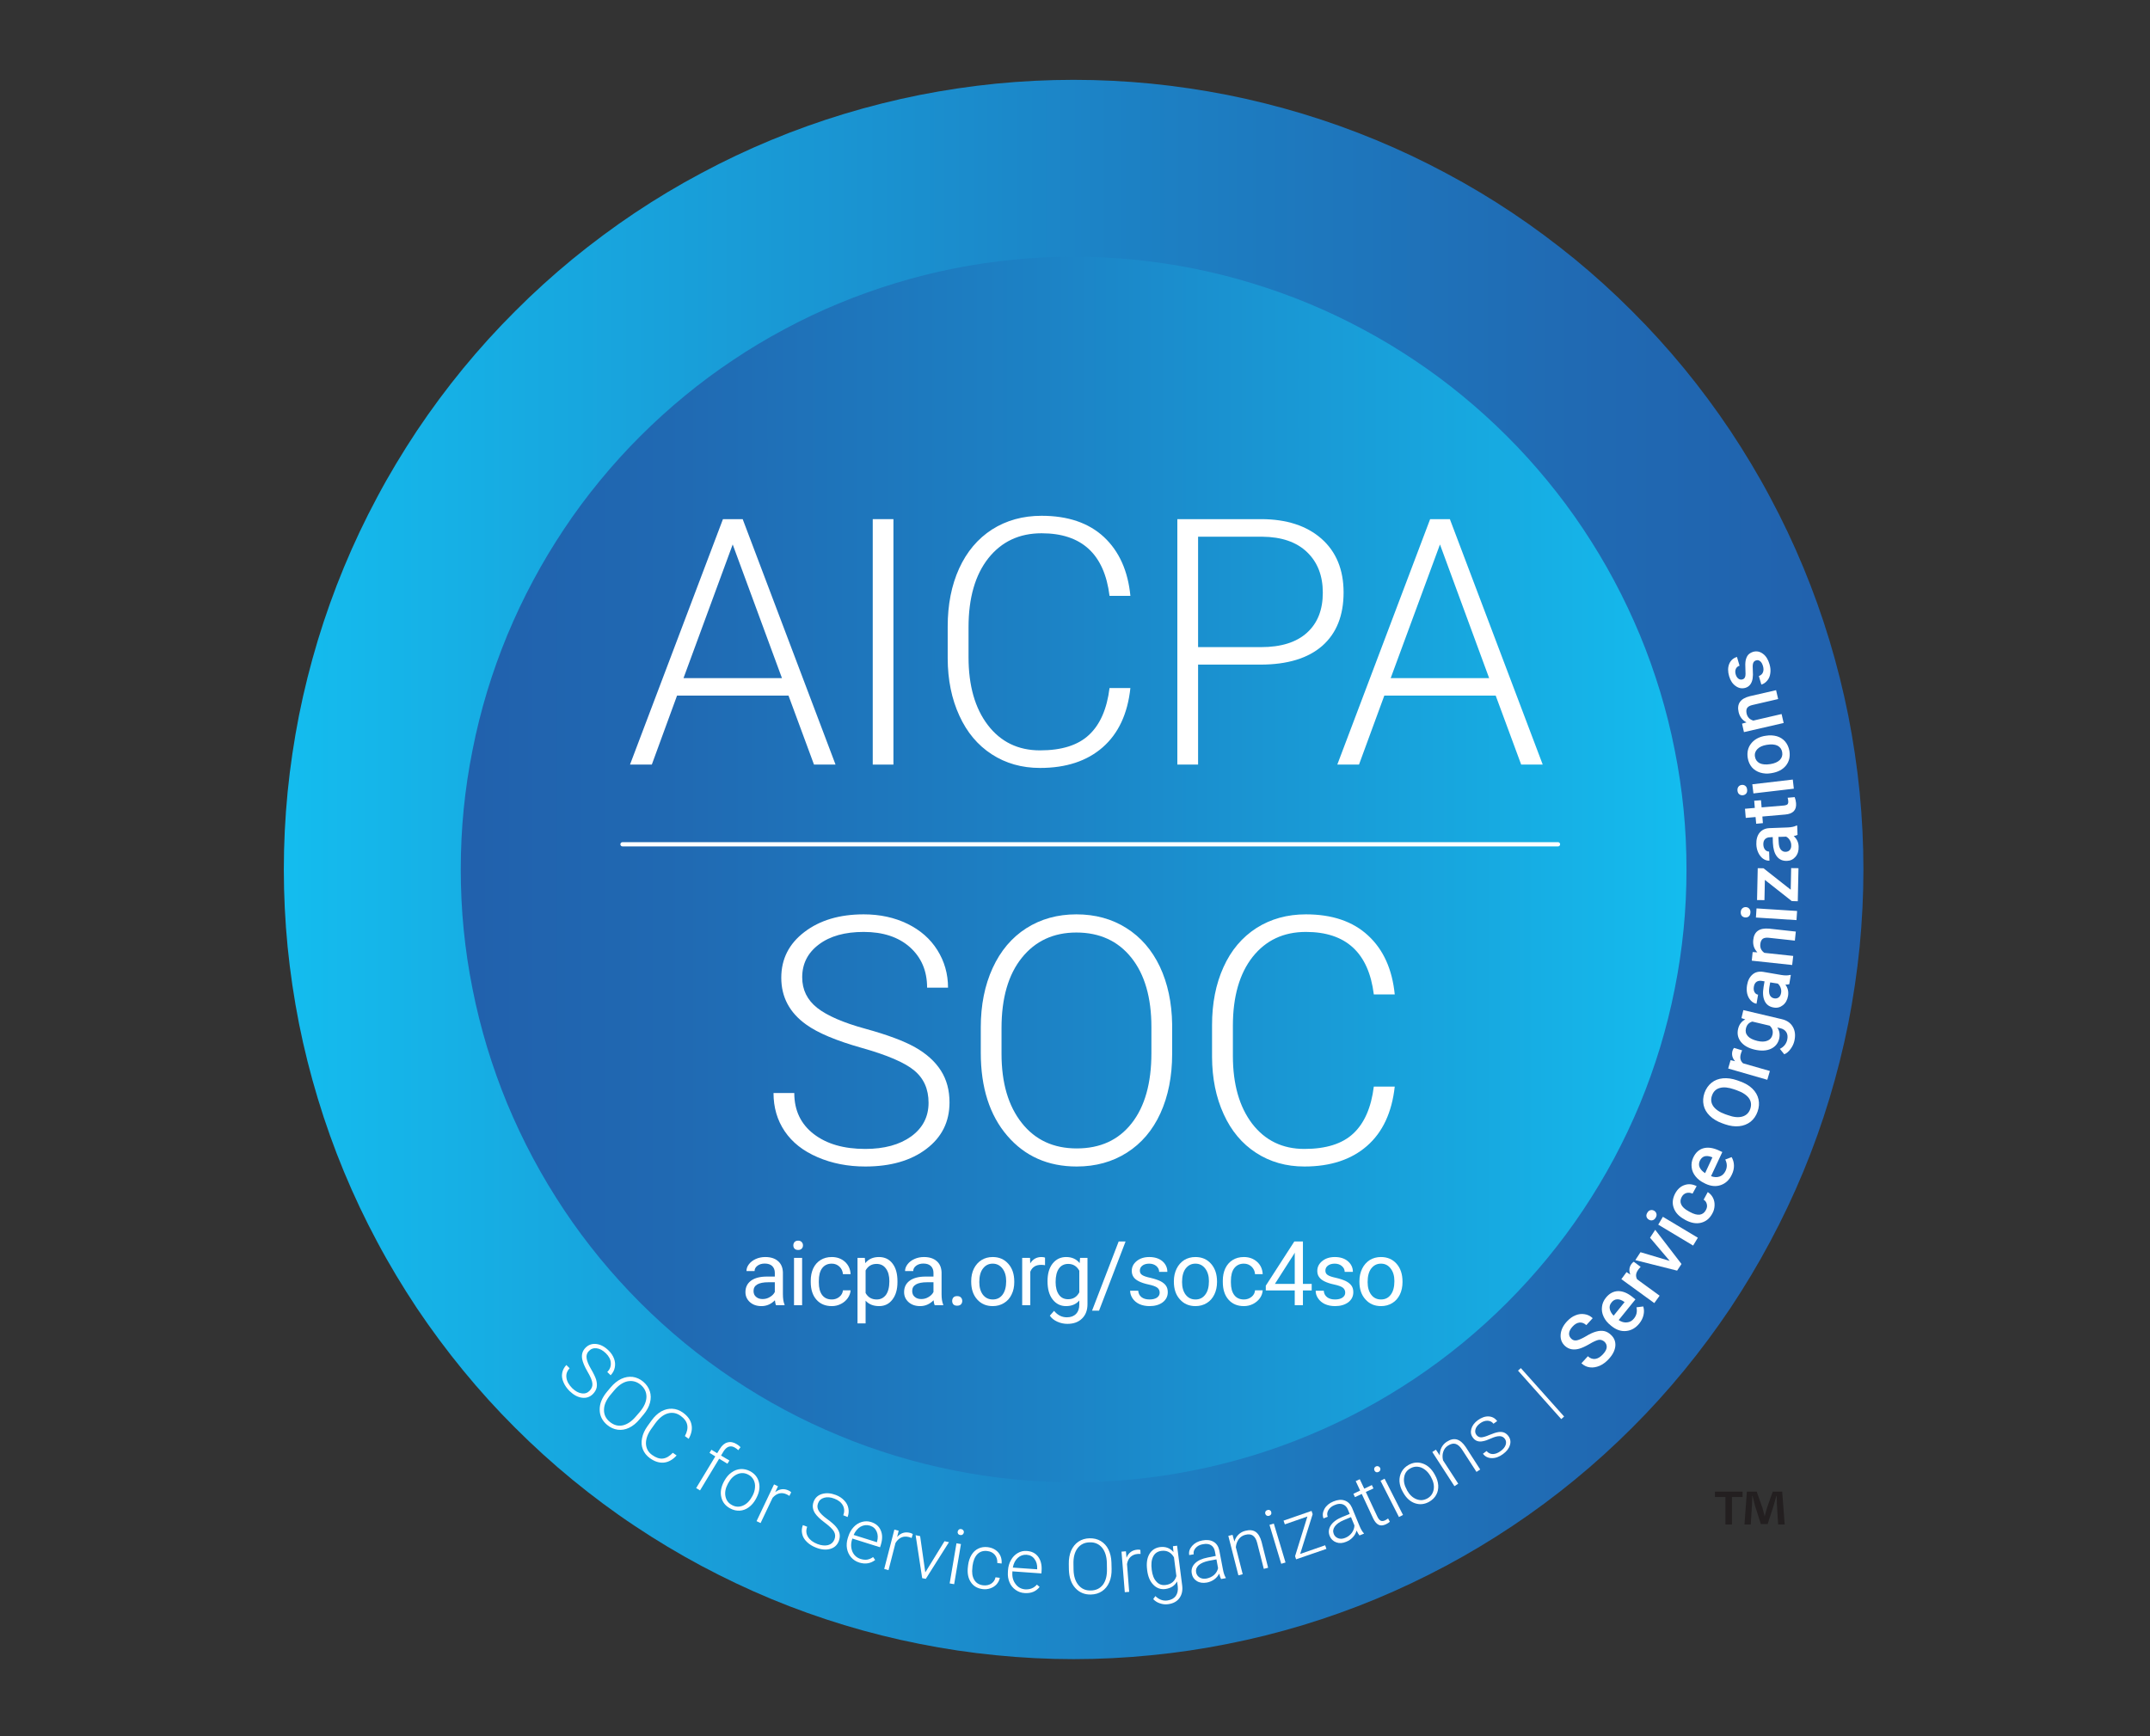 <svg xmlns="http://www.w3.org/2000/svg" xmlns:xlink="http://www.w3.org/1999/xlink" width="130" zoomAndPan="magnify" viewBox="0 0 97.5 78.75" height="105" preserveAspectRatio="xMidYMid meet" version="1.0"><rect x="0" y="0" width="97.5" height="78.75" fill="#333333" stroke="none"/><defs><clipPath id="7640b27a1d"><path d="M 12.871 3.621 L 84.504 3.621 L 84.504 75.254 L 12.871 75.254 Z M 12.871 3.621 " clip-rule="nonzero"/></clipPath><clipPath id="648693e060"><path d="M 84.504 39.438 C 84.504 40.609 84.445 41.781 84.332 42.949 C 84.215 44.113 84.043 45.273 83.816 46.426 C 83.586 47.574 83.301 48.711 82.961 49.832 C 82.621 50.957 82.227 52.059 81.777 53.145 C 81.328 54.227 80.828 55.285 80.273 56.32 C 79.723 57.355 79.117 58.359 78.469 59.336 C 77.816 60.309 77.117 61.25 76.375 62.156 C 75.629 63.066 74.844 63.934 74.012 64.762 C 73.184 65.59 72.316 66.379 71.41 67.121 C 70.5 67.867 69.562 68.566 68.586 69.215 C 67.609 69.867 66.605 70.469 65.57 71.023 C 64.535 71.574 63.477 72.078 62.395 72.527 C 61.309 72.977 60.207 73.371 59.086 73.711 C 57.961 74.051 56.824 74.336 55.676 74.562 C 54.523 74.793 53.367 74.965 52.199 75.078 C 51.031 75.195 49.859 75.254 48.688 75.254 C 47.516 75.254 46.344 75.195 45.176 75.078 C 44.008 74.965 42.852 74.793 41.699 74.562 C 40.551 74.336 39.414 74.051 38.289 73.711 C 37.168 73.371 36.066 72.977 34.98 72.527 C 33.898 72.078 32.84 71.574 31.805 71.023 C 30.77 70.469 29.766 69.867 28.789 69.215 C 27.812 68.566 26.875 67.867 25.965 67.121 C 25.059 66.379 24.191 65.59 23.363 64.762 C 22.531 63.934 21.746 63.066 21 62.156 C 20.258 61.25 19.559 60.309 18.906 59.336 C 18.258 58.359 17.652 57.355 17.102 56.32 C 16.547 55.285 16.047 54.227 15.598 53.145 C 15.148 52.059 14.754 50.957 14.414 49.832 C 14.074 48.711 13.789 47.574 13.559 46.426 C 13.332 45.273 13.16 44.113 13.043 42.949 C 12.93 41.781 12.871 40.609 12.871 39.438 C 12.871 38.266 12.93 37.094 13.043 35.926 C 13.16 34.758 13.332 33.602 13.559 32.449 C 13.789 31.301 14.074 30.164 14.414 29.039 C 14.754 27.918 15.148 26.816 15.598 25.73 C 16.047 24.648 16.547 23.59 17.102 22.555 C 17.652 21.52 18.258 20.516 18.906 19.539 C 19.559 18.562 20.258 17.621 21 16.715 C 21.746 15.809 22.531 14.941 23.363 14.113 C 24.191 13.281 25.059 12.496 25.965 11.75 C 26.875 11.008 27.812 10.309 28.789 9.656 C 29.766 9.004 30.77 8.402 31.805 7.852 C 32.84 7.297 33.898 6.797 34.98 6.348 C 36.066 5.898 37.168 5.504 38.289 5.164 C 39.414 4.824 40.551 4.539 41.699 4.309 C 42.852 4.082 44.008 3.91 45.176 3.793 C 46.344 3.68 47.516 3.621 48.688 3.621 C 49.859 3.621 51.031 3.68 52.199 3.793 C 53.367 3.91 54.523 4.082 55.676 4.309 C 56.824 4.539 57.961 4.824 59.086 5.164 C 60.207 5.504 61.309 5.898 62.395 6.348 C 63.477 6.797 64.535 7.297 65.57 7.852 C 66.605 8.402 67.609 9.004 68.586 9.656 C 69.562 10.309 70.5 11.008 71.41 11.75 C 72.316 12.496 73.184 13.281 74.012 14.113 C 74.844 14.941 75.629 15.809 76.375 16.715 C 77.117 17.621 77.816 18.562 78.469 19.539 C 79.117 20.516 79.723 21.52 80.273 22.555 C 80.828 23.59 81.328 24.648 81.777 25.73 C 82.227 26.816 82.621 27.918 82.961 29.039 C 83.301 30.164 83.586 31.301 83.816 32.449 C 84.043 33.602 84.215 34.758 84.332 35.926 C 84.445 37.094 84.504 38.266 84.504 39.438 Z M 84.504 39.438 " clip-rule="nonzero"/></clipPath><linearGradient x1="71.999" gradientTransform="matrix(0.995, 0, 0, 0.995, 12.871, 3.62)" y1="36" x2="0.001" gradientUnits="userSpaceOnUse" y2="36" id="817a2e8f71"><stop stop-opacity="1" stop-color="rgb(12.9%, 37.999%, 67.799%)" offset="0"/><stop stop-opacity="1" stop-color="rgb(12.881%, 38.155%, 67.903%)" offset="0.016"/><stop stop-opacity="1" stop-color="rgb(12.846%, 38.467%, 68.112%)" offset="0.031"/><stop stop-opacity="1" stop-color="rgb(12.811%, 38.78%, 68.32%)" offset="0.047"/><stop stop-opacity="1" stop-color="rgb(12.778%, 39.093%, 68.529%)" offset="0.062"/><stop stop-opacity="1" stop-color="rgb(12.743%, 39.406%, 68.736%)" offset="0.078"/><stop stop-opacity="1" stop-color="rgb(12.708%, 39.717%, 68.945%)" offset="0.094"/><stop stop-opacity="1" stop-color="rgb(12.672%, 40.03%, 69.153%)" offset="0.109"/><stop stop-opacity="1" stop-color="rgb(12.639%, 40.343%, 69.362%)" offset="0.125"/><stop stop-opacity="1" stop-color="rgb(12.604%, 40.656%, 69.569%)" offset="0.141"/><stop stop-opacity="1" stop-color="rgb(12.569%, 40.968%, 69.778%)" offset="0.156"/><stop stop-opacity="1" stop-color="rgb(12.534%, 41.28%, 69.986%)" offset="0.172"/><stop stop-opacity="1" stop-color="rgb(12.508%, 41.515%, 70.143%)" offset="0.18"/><stop stop-opacity="1" stop-color="rgb(12.48%, 41.716%, 70.288%)" offset="0.188"/><stop stop-opacity="1" stop-color="rgb(12.44%, 41.965%, 70.476%)" offset="0.195"/><stop stop-opacity="1" stop-color="rgb(12.401%, 42.216%, 70.665%)" offset="0.203"/><stop stop-opacity="1" stop-color="rgb(12.361%, 42.467%, 70.854%)" offset="0.211"/><stop stop-opacity="1" stop-color="rgb(12.32%, 42.717%, 71.043%)" offset="0.219"/><stop stop-opacity="1" stop-color="rgb(12.28%, 42.967%, 71.233%)" offset="0.227"/><stop stop-opacity="1" stop-color="rgb(12.241%, 43.219%, 71.422%)" offset="0.234"/><stop stop-opacity="1" stop-color="rgb(12.201%, 43.469%, 71.611%)" offset="0.242"/><stop stop-opacity="1" stop-color="rgb(12.161%, 43.719%, 71.8%)" offset="0.25"/><stop stop-opacity="1" stop-color="rgb(12.12%, 43.97%, 71.991%)" offset="0.258"/><stop stop-opacity="1" stop-color="rgb(12.08%, 44.221%, 72.18%)" offset="0.266"/><stop stop-opacity="1" stop-color="rgb(12.041%, 44.472%, 72.369%)" offset="0.273"/><stop stop-opacity="1" stop-color="rgb(12.001%, 44.722%, 72.559%)" offset="0.281"/><stop stop-opacity="1" stop-color="rgb(11.961%, 44.972%, 72.748%)" offset="0.289"/><stop stop-opacity="1" stop-color="rgb(11.92%, 45.224%, 72.937%)" offset="0.297"/><stop stop-opacity="1" stop-color="rgb(11.88%, 45.474%, 73.126%)" offset="0.305"/><stop stop-opacity="1" stop-color="rgb(11.841%, 45.724%, 73.315%)" offset="0.312"/><stop stop-opacity="1" stop-color="rgb(11.801%, 45.975%, 73.505%)" offset="0.32"/><stop stop-opacity="1" stop-color="rgb(11.761%, 46.227%, 73.694%)" offset="0.328"/><stop stop-opacity="1" stop-color="rgb(11.72%, 46.477%, 73.883%)" offset="0.336"/><stop stop-opacity="1" stop-color="rgb(11.681%, 46.727%, 74.072%)" offset="0.344"/><stop stop-opacity="1" stop-color="rgb(11.641%, 46.977%, 74.261%)" offset="0.352"/><stop stop-opacity="1" stop-color="rgb(11.601%, 47.229%, 74.451%)" offset="0.359"/><stop stop-opacity="1" stop-color="rgb(11.56%, 47.479%, 74.64%)" offset="0.367"/><stop stop-opacity="1" stop-color="rgb(11.52%, 47.729%, 74.831%)" offset="0.375"/><stop stop-opacity="1" stop-color="rgb(11.481%, 47.98%, 75.02%)" offset="0.383"/><stop stop-opacity="1" stop-color="rgb(11.441%, 48.232%, 75.209%)" offset="0.391"/><stop stop-opacity="1" stop-color="rgb(11.401%, 48.482%, 75.398%)" offset="0.398"/><stop stop-opacity="1" stop-color="rgb(11.36%, 48.732%, 75.587%)" offset="0.406"/><stop stop-opacity="1" stop-color="rgb(11.32%, 48.982%, 75.777%)" offset="0.414"/><stop stop-opacity="1" stop-color="rgb(11.281%, 49.234%, 75.966%)" offset="0.422"/><stop stop-opacity="1" stop-color="rgb(11.241%, 49.484%, 76.155%)" offset="0.43"/><stop stop-opacity="1" stop-color="rgb(11.201%, 49.734%, 76.344%)" offset="0.438"/><stop stop-opacity="1" stop-color="rgb(11.16%, 49.985%, 76.534%)" offset="0.445"/><stop stop-opacity="1" stop-color="rgb(11.121%, 50.237%, 76.723%)" offset="0.453"/><stop stop-opacity="1" stop-color="rgb(11.081%, 50.487%, 76.912%)" offset="0.461"/><stop stop-opacity="1" stop-color="rgb(11.041%, 50.737%, 77.101%)" offset="0.469"/><stop stop-opacity="1" stop-color="rgb(11%, 51.007%, 77.299%)" offset="0.477"/><stop stop-opacity="1" stop-color="rgb(10.959%, 51.318%, 77.521%)" offset="0.484"/><stop stop-opacity="1" stop-color="rgb(10.916%, 51.653%, 77.753%)" offset="0.492"/><stop stop-opacity="1" stop-color="rgb(10.873%, 51.987%, 77.985%)" offset="0.5"/><stop stop-opacity="1" stop-color="rgb(10.831%, 52.321%, 78.217%)" offset="0.508"/><stop stop-opacity="1" stop-color="rgb(10.788%, 52.655%, 78.448%)" offset="0.516"/><stop stop-opacity="1" stop-color="rgb(10.745%, 52.989%, 78.68%)" offset="0.523"/><stop stop-opacity="1" stop-color="rgb(10.703%, 53.323%, 78.914%)" offset="0.531"/><stop stop-opacity="1" stop-color="rgb(10.66%, 53.658%, 79.146%)" offset="0.539"/><stop stop-opacity="1" stop-color="rgb(10.619%, 53.992%, 79.378%)" offset="0.547"/><stop stop-opacity="1" stop-color="rgb(10.576%, 54.326%, 79.61%)" offset="0.555"/><stop stop-opacity="1" stop-color="rgb(10.533%, 54.66%, 79.842%)" offset="0.562"/><stop stop-opacity="1" stop-color="rgb(10.49%, 54.994%, 80.074%)" offset="0.57"/><stop stop-opacity="1" stop-color="rgb(10.448%, 55.328%, 80.305%)" offset="0.578"/><stop stop-opacity="1" stop-color="rgb(10.405%, 55.663%, 80.537%)" offset="0.586"/><stop stop-opacity="1" stop-color="rgb(10.362%, 55.997%, 80.769%)" offset="0.594"/><stop stop-opacity="1" stop-color="rgb(10.32%, 56.331%, 81.001%)" offset="0.602"/><stop stop-opacity="1" stop-color="rgb(10.277%, 56.665%, 81.233%)" offset="0.609"/><stop stop-opacity="1" stop-color="rgb(10.234%, 56.999%, 81.465%)" offset="0.617"/><stop stop-opacity="1" stop-color="rgb(10.193%, 57.333%, 81.697%)" offset="0.625"/><stop stop-opacity="1" stop-color="rgb(10.15%, 57.668%, 81.929%)" offset="0.633"/><stop stop-opacity="1" stop-color="rgb(10.107%, 58.002%, 82.161%)" offset="0.641"/><stop stop-opacity="1" stop-color="rgb(10.065%, 58.336%, 82.393%)" offset="0.648"/><stop stop-opacity="1" stop-color="rgb(10.022%, 58.67%, 82.626%)" offset="0.656"/><stop stop-opacity="1" stop-color="rgb(9.979%, 59.004%, 82.858%)" offset="0.664"/><stop stop-opacity="1" stop-color="rgb(9.937%, 59.338%, 83.09%)" offset="0.672"/><stop stop-opacity="1" stop-color="rgb(9.894%, 59.673%, 83.322%)" offset="0.68"/><stop stop-opacity="1" stop-color="rgb(9.851%, 60.007%, 83.554%)" offset="0.688"/><stop stop-opacity="1" stop-color="rgb(9.808%, 60.341%, 83.786%)" offset="0.695"/><stop stop-opacity="1" stop-color="rgb(9.767%, 60.675%, 84.018%)" offset="0.703"/><stop stop-opacity="1" stop-color="rgb(9.724%, 61.009%, 84.25%)" offset="0.711"/><stop stop-opacity="1" stop-color="rgb(9.682%, 61.343%, 84.482%)" offset="0.719"/><stop stop-opacity="1" stop-color="rgb(9.639%, 61.679%, 84.714%)" offset="0.727"/><stop stop-opacity="1" stop-color="rgb(9.596%, 62.013%, 84.946%)" offset="0.734"/><stop stop-opacity="1" stop-color="rgb(9.554%, 62.347%, 85.178%)" offset="0.742"/><stop stop-opacity="1" stop-color="rgb(9.511%, 62.682%, 85.41%)" offset="0.75"/><stop stop-opacity="1" stop-color="rgb(9.468%, 63.016%, 85.641%)" offset="0.758"/><stop stop-opacity="1" stop-color="rgb(9.425%, 63.35%, 85.873%)" offset="0.766"/><stop stop-opacity="1" stop-color="rgb(9.383%, 63.684%, 86.105%)" offset="0.773"/><stop stop-opacity="1" stop-color="rgb(9.34%, 64.018%, 86.339%)" offset="0.781"/><stop stop-opacity="1" stop-color="rgb(9.299%, 64.352%, 86.571%)" offset="0.789"/><stop stop-opacity="1" stop-color="rgb(9.256%, 64.687%, 86.803%)" offset="0.797"/><stop stop-opacity="1" stop-color="rgb(9.213%, 65.021%, 87.035%)" offset="0.805"/><stop stop-opacity="1" stop-color="rgb(9.171%, 65.355%, 87.267%)" offset="0.812"/><stop stop-opacity="1" stop-color="rgb(9.128%, 65.689%, 87.498%)" offset="0.82"/><stop stop-opacity="1" stop-color="rgb(9.085%, 66.023%, 87.73%)" offset="0.828"/><stop stop-opacity="1" stop-color="rgb(9.042%, 66.357%, 87.962%)" offset="0.836"/><stop stop-opacity="1" stop-color="rgb(8.995%, 66.698%, 88.203%)" offset="0.844"/><stop stop-opacity="1" stop-color="rgb(8.942%, 67.052%, 88.463%)" offset="0.852"/><stop stop-opacity="1" stop-color="rgb(8.884%, 67.413%, 88.731%)" offset="0.859"/><stop stop-opacity="1" stop-color="rgb(8.824%, 67.775%, 89%)" offset="0.867"/><stop stop-opacity="1" stop-color="rgb(8.766%, 68.137%, 89.267%)" offset="0.875"/><stop stop-opacity="1" stop-color="rgb(8.707%, 68.498%, 89.536%)" offset="0.883"/><stop stop-opacity="1" stop-color="rgb(8.649%, 68.858%, 89.804%)" offset="0.891"/><stop stop-opacity="1" stop-color="rgb(8.591%, 69.22%, 90.073%)" offset="0.898"/><stop stop-opacity="1" stop-color="rgb(8.531%, 69.582%, 90.341%)" offset="0.906"/><stop stop-opacity="1" stop-color="rgb(8.473%, 69.943%, 90.61%)" offset="0.914"/><stop stop-opacity="1" stop-color="rgb(8.414%, 70.305%, 90.878%)" offset="0.922"/><stop stop-opacity="1" stop-color="rgb(8.356%, 70.665%, 91.147%)" offset="0.93"/><stop stop-opacity="1" stop-color="rgb(8.298%, 71.027%, 91.415%)" offset="0.938"/><stop stop-opacity="1" stop-color="rgb(8.238%, 71.388%, 91.684%)" offset="0.945"/><stop stop-opacity="1" stop-color="rgb(8.18%, 71.75%, 91.953%)" offset="0.953"/><stop stop-opacity="1" stop-color="rgb(8.121%, 72.11%, 92.221%)" offset="0.961"/><stop stop-opacity="1" stop-color="rgb(8.063%, 72.472%, 92.49%)" offset="0.969"/><stop stop-opacity="1" stop-color="rgb(8.005%, 72.833%, 92.758%)" offset="0.977"/><stop stop-opacity="1" stop-color="rgb(7.945%, 73.195%, 93.027%)" offset="0.984"/><stop stop-opacity="1" stop-color="rgb(7.887%, 73.557%, 93.295%)" offset="0.992"/><stop stop-opacity="1" stop-color="rgb(7.828%, 73.917%, 93.564%)" offset="1"/></linearGradient><clipPath id="0f0927e9e9"><path d="M 20 11 L 77 11 L 77 68 L 20 68 Z M 20 11 " clip-rule="nonzero"/></clipPath><clipPath id="b8119e5884"><path d="M 76.48 39.438 C 76.48 40.348 76.438 41.254 76.348 42.16 C 76.258 43.066 76.125 43.965 75.945 44.859 C 75.77 45.75 75.547 46.633 75.285 47.504 C 75.02 48.375 74.715 49.23 74.367 50.074 C 74.016 50.914 73.629 51.734 73.199 52.539 C 72.77 53.34 72.301 54.121 71.797 54.879 C 71.293 55.637 70.75 56.363 70.172 57.07 C 69.594 57.773 68.984 58.445 68.34 59.09 C 67.695 59.734 67.023 60.344 66.32 60.922 C 65.617 61.5 64.887 62.039 64.129 62.547 C 63.371 63.051 62.594 63.52 61.789 63.949 C 60.988 64.379 60.164 64.766 59.324 65.113 C 58.484 65.465 57.625 65.77 56.754 66.035 C 55.883 66.297 55.004 66.52 54.109 66.695 C 53.219 66.875 52.316 67.008 51.41 67.098 C 50.504 67.188 49.598 67.23 48.688 67.23 C 47.777 67.23 46.867 67.188 45.965 67.098 C 45.059 67.008 44.156 66.875 43.266 66.695 C 42.371 66.52 41.492 66.297 40.621 66.035 C 39.75 65.77 38.891 65.465 38.051 65.113 C 37.211 64.766 36.387 64.379 35.586 63.949 C 34.781 63.52 34.004 63.051 33.246 62.547 C 32.488 62.039 31.758 61.5 31.055 60.922 C 30.352 60.344 29.68 59.734 29.035 59.09 C 28.391 58.445 27.781 57.773 27.203 57.07 C 26.625 56.363 26.082 55.637 25.578 54.879 C 25.074 54.121 24.605 53.34 24.176 52.539 C 23.746 51.734 23.359 50.914 23.008 50.074 C 22.66 49.23 22.355 48.375 22.09 47.504 C 21.828 46.633 21.605 45.75 21.43 44.859 C 21.25 43.965 21.117 43.066 21.027 42.16 C 20.938 41.254 20.895 40.348 20.895 39.438 C 20.895 38.527 20.938 37.617 21.027 36.711 C 21.117 35.809 21.25 34.906 21.43 34.016 C 21.605 33.121 21.828 32.238 22.09 31.367 C 22.355 30.496 22.66 29.641 23.008 28.801 C 23.359 27.961 23.746 27.137 24.176 26.336 C 24.605 25.531 25.074 24.754 25.578 23.996 C 26.082 23.238 26.625 22.508 27.203 21.805 C 27.781 21.102 28.391 20.426 29.035 19.785 C 29.68 19.141 30.352 18.531 31.055 17.953 C 31.758 17.375 32.488 16.832 33.246 16.328 C 34.004 15.82 34.781 15.355 35.586 14.926 C 36.387 14.496 37.211 14.105 38.051 13.758 C 38.891 13.41 39.75 13.105 40.621 12.84 C 41.492 12.574 42.371 12.355 43.266 12.176 C 44.156 12 45.059 11.867 45.965 11.777 C 46.867 11.688 47.777 11.645 48.688 11.645 C 49.598 11.645 50.504 11.688 51.41 11.777 C 52.316 11.867 53.219 12 54.109 12.176 C 55.004 12.355 55.883 12.574 56.754 12.84 C 57.625 13.105 58.484 13.41 59.324 13.758 C 60.164 14.105 60.988 14.496 61.789 14.926 C 62.594 15.355 63.371 15.82 64.129 16.328 C 64.887 16.832 65.617 17.375 66.32 17.953 C 67.023 18.531 67.695 19.141 68.34 19.785 C 68.984 20.426 69.594 21.102 70.172 21.805 C 70.75 22.508 71.293 23.238 71.797 23.996 C 72.301 24.754 72.77 25.531 73.199 26.336 C 73.629 27.137 74.016 27.961 74.367 28.801 C 74.715 29.641 75.02 30.496 75.285 31.367 C 75.547 32.238 75.77 33.121 75.945 34.016 C 76.125 34.906 76.258 35.809 76.348 36.711 C 76.438 37.617 76.48 38.527 76.48 39.438 Z M 76.48 39.438 " clip-rule="nonzero"/></clipPath><linearGradient x1="8.064" gradientTransform="matrix(0.995, 0, 0, 0.995, 12.871, 3.62)" y1="36" x2="63.936" gradientUnits="userSpaceOnUse" y2="36" id="a215f75e1f"><stop stop-opacity="1" stop-color="rgb(12.9%, 37.999%, 67.799%)" offset="0"/><stop stop-opacity="1" stop-color="rgb(12.881%, 38.155%, 67.903%)" offset="0.016"/><stop stop-opacity="1" stop-color="rgb(12.846%, 38.467%, 68.111%)" offset="0.031"/><stop stop-opacity="1" stop-color="rgb(12.811%, 38.78%, 68.32%)" offset="0.047"/><stop stop-opacity="1" stop-color="rgb(12.778%, 39.093%, 68.529%)" offset="0.062"/><stop stop-opacity="1" stop-color="rgb(12.743%, 39.404%, 68.736%)" offset="0.078"/><stop stop-opacity="1" stop-color="rgb(12.708%, 39.717%, 68.945%)" offset="0.094"/><stop stop-opacity="1" stop-color="rgb(12.672%, 40.03%, 69.153%)" offset="0.109"/><stop stop-opacity="1" stop-color="rgb(12.639%, 40.343%, 69.362%)" offset="0.125"/><stop stop-opacity="1" stop-color="rgb(12.604%, 40.656%, 69.569%)" offset="0.141"/><stop stop-opacity="1" stop-color="rgb(12.569%, 40.967%, 69.778%)" offset="0.156"/><stop stop-opacity="1" stop-color="rgb(12.534%, 41.28%, 69.986%)" offset="0.172"/><stop stop-opacity="1" stop-color="rgb(12.508%, 41.515%, 70.143%)" offset="0.18"/><stop stop-opacity="1" stop-color="rgb(12.48%, 41.716%, 70.288%)" offset="0.188"/><stop stop-opacity="1" stop-color="rgb(12.44%, 41.965%, 70.476%)" offset="0.195"/><stop stop-opacity="1" stop-color="rgb(12.401%, 42.215%, 70.665%)" offset="0.203"/><stop stop-opacity="1" stop-color="rgb(12.361%, 42.467%, 70.854%)" offset="0.211"/><stop stop-opacity="1" stop-color="rgb(12.32%, 42.717%, 71.043%)" offset="0.219"/><stop stop-opacity="1" stop-color="rgb(12.28%, 42.967%, 71.233%)" offset="0.227"/><stop stop-opacity="1" stop-color="rgb(12.241%, 43.217%, 71.422%)" offset="0.234"/><stop stop-opacity="1" stop-color="rgb(12.201%, 43.469%, 71.611%)" offset="0.242"/><stop stop-opacity="1" stop-color="rgb(12.161%, 43.719%, 71.8%)" offset="0.25"/><stop stop-opacity="1" stop-color="rgb(12.12%, 43.97%, 71.989%)" offset="0.258"/><stop stop-opacity="1" stop-color="rgb(12.08%, 44.22%, 72.179%)" offset="0.266"/><stop stop-opacity="1" stop-color="rgb(12.041%, 44.472%, 72.369%)" offset="0.273"/><stop stop-opacity="1" stop-color="rgb(12.001%, 44.722%, 72.559%)" offset="0.281"/><stop stop-opacity="1" stop-color="rgb(11.961%, 44.972%, 72.748%)" offset="0.289"/><stop stop-opacity="1" stop-color="rgb(11.92%, 45.224%, 72.937%)" offset="0.297"/><stop stop-opacity="1" stop-color="rgb(11.88%, 45.474%, 73.126%)" offset="0.305"/><stop stop-opacity="1" stop-color="rgb(11.841%, 45.724%, 73.315%)" offset="0.312"/><stop stop-opacity="1" stop-color="rgb(11.801%, 45.975%, 73.505%)" offset="0.32"/><stop stop-opacity="1" stop-color="rgb(11.761%, 46.227%, 73.694%)" offset="0.328"/><stop stop-opacity="1" stop-color="rgb(11.72%, 46.477%, 73.883%)" offset="0.336"/><stop stop-opacity="1" stop-color="rgb(11.681%, 46.727%, 74.072%)" offset="0.344"/><stop stop-opacity="1" stop-color="rgb(11.641%, 46.977%, 74.261%)" offset="0.352"/><stop stop-opacity="1" stop-color="rgb(11.601%, 47.229%, 74.451%)" offset="0.359"/><stop stop-opacity="1" stop-color="rgb(11.56%, 47.479%, 74.64%)" offset="0.367"/><stop stop-opacity="1" stop-color="rgb(11.52%, 47.729%, 74.829%)" offset="0.375"/><stop stop-opacity="1" stop-color="rgb(11.481%, 47.98%, 75.02%)" offset="0.383"/><stop stop-opacity="1" stop-color="rgb(11.441%, 48.232%, 75.209%)" offset="0.391"/><stop stop-opacity="1" stop-color="rgb(11.401%, 48.482%, 75.398%)" offset="0.398"/><stop stop-opacity="1" stop-color="rgb(11.36%, 48.732%, 75.587%)" offset="0.406"/><stop stop-opacity="1" stop-color="rgb(11.32%, 48.982%, 75.777%)" offset="0.414"/><stop stop-opacity="1" stop-color="rgb(11.281%, 49.234%, 75.966%)" offset="0.422"/><stop stop-opacity="1" stop-color="rgb(11.241%, 49.484%, 76.155%)" offset="0.43"/><stop stop-opacity="1" stop-color="rgb(11.201%, 49.734%, 76.344%)" offset="0.438"/><stop stop-opacity="1" stop-color="rgb(11.16%, 49.985%, 76.534%)" offset="0.445"/><stop stop-opacity="1" stop-color="rgb(11.121%, 50.237%, 76.723%)" offset="0.453"/><stop stop-opacity="1" stop-color="rgb(11.081%, 50.487%, 76.912%)" offset="0.461"/><stop stop-opacity="1" stop-color="rgb(11.041%, 50.737%, 77.101%)" offset="0.469"/><stop stop-opacity="1" stop-color="rgb(11%, 51.007%, 77.299%)" offset="0.477"/><stop stop-opacity="1" stop-color="rgb(10.959%, 51.318%, 77.521%)" offset="0.484"/><stop stop-opacity="1" stop-color="rgb(10.916%, 51.653%, 77.753%)" offset="0.492"/><stop stop-opacity="1" stop-color="rgb(10.873%, 51.987%, 77.985%)" offset="0.5"/><stop stop-opacity="1" stop-color="rgb(10.831%, 52.321%, 78.217%)" offset="0.508"/><stop stop-opacity="1" stop-color="rgb(10.788%, 52.655%, 78.448%)" offset="0.516"/><stop stop-opacity="1" stop-color="rgb(10.745%, 52.989%, 78.68%)" offset="0.523"/><stop stop-opacity="1" stop-color="rgb(10.703%, 53.323%, 78.914%)" offset="0.531"/><stop stop-opacity="1" stop-color="rgb(10.66%, 53.658%, 79.146%)" offset="0.539"/><stop stop-opacity="1" stop-color="rgb(10.619%, 53.992%, 79.378%)" offset="0.547"/><stop stop-opacity="1" stop-color="rgb(10.576%, 54.326%, 79.61%)" offset="0.555"/><stop stop-opacity="1" stop-color="rgb(10.533%, 54.66%, 79.842%)" offset="0.562"/><stop stop-opacity="1" stop-color="rgb(10.49%, 54.994%, 80.074%)" offset="0.57"/><stop stop-opacity="1" stop-color="rgb(10.448%, 55.328%, 80.305%)" offset="0.578"/><stop stop-opacity="1" stop-color="rgb(10.405%, 55.663%, 80.537%)" offset="0.586"/><stop stop-opacity="1" stop-color="rgb(10.362%, 55.997%, 80.769%)" offset="0.594"/><stop stop-opacity="1" stop-color="rgb(10.32%, 56.331%, 81.001%)" offset="0.602"/><stop stop-opacity="1" stop-color="rgb(10.277%, 56.665%, 81.233%)" offset="0.609"/><stop stop-opacity="1" stop-color="rgb(10.234%, 56.999%, 81.465%)" offset="0.617"/><stop stop-opacity="1" stop-color="rgb(10.193%, 57.333%, 81.697%)" offset="0.625"/><stop stop-opacity="1" stop-color="rgb(10.15%, 57.668%, 81.929%)" offset="0.633"/><stop stop-opacity="1" stop-color="rgb(10.107%, 58.002%, 82.161%)" offset="0.641"/><stop stop-opacity="1" stop-color="rgb(10.065%, 58.336%, 82.394%)" offset="0.648"/><stop stop-opacity="1" stop-color="rgb(10.022%, 58.67%, 82.626%)" offset="0.656"/><stop stop-opacity="1" stop-color="rgb(9.979%, 59.004%, 82.858%)" offset="0.664"/><stop stop-opacity="1" stop-color="rgb(9.937%, 59.338%, 83.09%)" offset="0.672"/><stop stop-opacity="1" stop-color="rgb(9.894%, 59.674%, 83.322%)" offset="0.68"/><stop stop-opacity="1" stop-color="rgb(9.851%, 60.008%, 83.554%)" offset="0.688"/><stop stop-opacity="1" stop-color="rgb(9.808%, 60.342%, 83.786%)" offset="0.695"/><stop stop-opacity="1" stop-color="rgb(9.766%, 60.677%, 84.018%)" offset="0.703"/><stop stop-opacity="1" stop-color="rgb(9.724%, 61.011%, 84.25%)" offset="0.711"/><stop stop-opacity="1" stop-color="rgb(9.682%, 61.345%, 84.482%)" offset="0.719"/><stop stop-opacity="1" stop-color="rgb(9.639%, 61.679%, 84.714%)" offset="0.727"/><stop stop-opacity="1" stop-color="rgb(9.596%, 62.013%, 84.946%)" offset="0.734"/><stop stop-opacity="1" stop-color="rgb(9.554%, 62.347%, 85.178%)" offset="0.742"/><stop stop-opacity="1" stop-color="rgb(9.511%, 62.682%, 85.41%)" offset="0.75"/><stop stop-opacity="1" stop-color="rgb(9.468%, 63.016%, 85.641%)" offset="0.758"/><stop stop-opacity="1" stop-color="rgb(9.425%, 63.35%, 85.875%)" offset="0.766"/><stop stop-opacity="1" stop-color="rgb(9.383%, 63.684%, 86.107%)" offset="0.773"/><stop stop-opacity="1" stop-color="rgb(9.34%, 64.018%, 86.339%)" offset="0.781"/><stop stop-opacity="1" stop-color="rgb(9.299%, 64.352%, 86.571%)" offset="0.789"/><stop stop-opacity="1" stop-color="rgb(9.256%, 64.687%, 86.803%)" offset="0.797"/><stop stop-opacity="1" stop-color="rgb(9.213%, 65.021%, 87.035%)" offset="0.805"/><stop stop-opacity="1" stop-color="rgb(9.171%, 65.355%, 87.267%)" offset="0.812"/><stop stop-opacity="1" stop-color="rgb(9.128%, 65.689%, 87.498%)" offset="0.82"/><stop stop-opacity="1" stop-color="rgb(9.085%, 66.023%, 87.73%)" offset="0.828"/><stop stop-opacity="1" stop-color="rgb(9.042%, 66.357%, 87.962%)" offset="0.836"/><stop stop-opacity="1" stop-color="rgb(8.995%, 66.699%, 88.203%)" offset="0.844"/><stop stop-opacity="1" stop-color="rgb(8.942%, 67.053%, 88.463%)" offset="0.852"/><stop stop-opacity="1" stop-color="rgb(8.884%, 67.413%, 88.731%)" offset="0.859"/><stop stop-opacity="1" stop-color="rgb(8.824%, 67.775%, 89%)" offset="0.867"/><stop stop-opacity="1" stop-color="rgb(8.766%, 68.137%, 89.268%)" offset="0.875"/><stop stop-opacity="1" stop-color="rgb(8.707%, 68.498%, 89.537%)" offset="0.883"/><stop stop-opacity="1" stop-color="rgb(8.649%, 68.86%, 89.806%)" offset="0.891"/><stop stop-opacity="1" stop-color="rgb(8.591%, 69.22%, 90.074%)" offset="0.898"/><stop stop-opacity="1" stop-color="rgb(8.531%, 69.582%, 90.343%)" offset="0.906"/><stop stop-opacity="1" stop-color="rgb(8.473%, 69.943%, 90.611%)" offset="0.914"/><stop stop-opacity="1" stop-color="rgb(8.414%, 70.305%, 90.88%)" offset="0.922"/><stop stop-opacity="1" stop-color="rgb(8.356%, 70.667%, 91.148%)" offset="0.93"/><stop stop-opacity="1" stop-color="rgb(8.298%, 71.027%, 91.417%)" offset="0.938"/><stop stop-opacity="1" stop-color="rgb(8.238%, 71.388%, 91.685%)" offset="0.945"/><stop stop-opacity="1" stop-color="rgb(8.18%, 71.75%, 91.954%)" offset="0.953"/><stop stop-opacity="1" stop-color="rgb(8.121%, 72.112%, 92.223%)" offset="0.961"/><stop stop-opacity="1" stop-color="rgb(8.063%, 72.473%, 92.491%)" offset="0.969"/><stop stop-opacity="1" stop-color="rgb(8.005%, 72.833%, 92.76%)" offset="0.977"/><stop stop-opacity="1" stop-color="rgb(7.945%, 73.195%, 93.028%)" offset="0.984"/><stop stop-opacity="1" stop-color="rgb(7.887%, 73.557%, 93.297%)" offset="0.992"/><stop stop-opacity="1" stop-color="rgb(7.828%, 73.918%, 93.565%)" offset="1"/></linearGradient></defs><g clip-path="url(#7640b27a1d)"><g clip-path="url(#648693e060)"><path fill="url(#817a2e8f71)" d="M 12.871 3.621 L 12.871 75.254 L 84.504 75.254 L 84.504 3.621 Z M 12.871 3.621 " fill-rule="nonzero"/></g></g><g clip-path="url(#0f0927e9e9)"><g clip-path="url(#b8119e5884)"><path fill="url(#a215f75e1f)" d="M 20.895 11.645 L 20.895 67.23 L 76.48 67.23 L 76.48 11.645 Z M 20.895 11.645 " fill-rule="nonzero"/></g></g><path fill="#ffffff" d="M 26.742 63.078 C 26.836 62.98 26.879 62.867 26.863 62.742 C 26.852 62.617 26.777 62.441 26.641 62.211 C 26.508 61.98 26.43 61.793 26.402 61.648 C 26.363 61.445 26.414 61.273 26.551 61.133 C 26.684 60.996 26.848 60.938 27.043 60.961 C 27.238 60.984 27.422 61.082 27.598 61.254 C 27.715 61.367 27.797 61.492 27.848 61.629 C 27.898 61.766 27.906 61.898 27.879 62.031 C 27.852 62.164 27.789 62.277 27.691 62.379 L 27.539 62.23 C 27.66 62.109 27.711 61.973 27.699 61.816 C 27.691 61.66 27.613 61.516 27.473 61.379 C 27.336 61.246 27.199 61.172 27.059 61.156 C 26.918 61.137 26.801 61.18 26.707 61.277 C 26.617 61.367 26.582 61.477 26.602 61.605 C 26.617 61.73 26.684 61.895 26.801 62.094 C 26.918 62.293 26.996 62.457 27.035 62.582 C 27.07 62.711 27.078 62.824 27.059 62.93 C 27.035 63.039 26.98 63.133 26.895 63.223 C 26.758 63.363 26.594 63.422 26.398 63.398 C 26.203 63.375 26.016 63.273 25.832 63.098 C 25.707 62.973 25.613 62.84 25.551 62.691 C 25.488 62.547 25.469 62.406 25.496 62.273 C 25.52 62.141 25.582 62.02 25.684 61.914 L 25.832 62.062 C 25.711 62.188 25.664 62.332 25.688 62.496 C 25.711 62.66 25.801 62.816 25.953 62.969 C 26.094 63.102 26.234 63.18 26.379 63.199 C 26.523 63.223 26.645 63.18 26.742 63.078 Z M 26.742 63.078 " fill-opacity="1" fill-rule="nonzero"/><path fill="#ffffff" d="M 29.004 64.375 C 28.859 64.551 28.699 64.68 28.527 64.762 C 28.355 64.844 28.184 64.871 28.012 64.848 C 27.84 64.824 27.68 64.754 27.531 64.629 C 27.309 64.441 27.195 64.211 27.195 63.938 C 27.191 63.664 27.305 63.391 27.531 63.121 L 27.695 62.926 C 27.84 62.754 28 62.625 28.172 62.543 C 28.348 62.461 28.52 62.434 28.691 62.453 C 28.867 62.477 29.027 62.551 29.172 62.672 C 29.316 62.797 29.418 62.941 29.469 63.105 C 29.523 63.27 29.523 63.441 29.477 63.621 C 29.43 63.801 29.336 63.977 29.195 64.148 Z M 29.02 64.035 C 29.211 63.805 29.309 63.582 29.316 63.367 C 29.32 63.148 29.234 62.965 29.055 62.812 C 28.875 62.664 28.68 62.613 28.465 62.652 C 28.254 62.695 28.047 62.832 27.852 63.066 L 27.684 63.266 C 27.496 63.492 27.395 63.715 27.391 63.934 C 27.383 64.152 27.469 64.34 27.648 64.488 C 27.832 64.641 28.027 64.695 28.238 64.652 C 28.449 64.605 28.652 64.469 28.848 64.234 Z M 29.02 64.035 " fill-opacity="1" fill-rule="nonzero"/><path fill="#ffffff" d="M 30.684 66.016 C 30.508 66.211 30.312 66.32 30.105 66.34 C 29.895 66.359 29.684 66.293 29.469 66.137 C 29.32 66.027 29.215 65.895 29.152 65.738 C 29.09 65.582 29.078 65.41 29.117 65.23 C 29.152 65.047 29.234 64.867 29.359 64.691 L 29.547 64.43 C 29.676 64.25 29.824 64.113 29.984 64.02 C 30.148 63.93 30.316 63.887 30.488 63.898 C 30.66 63.906 30.82 63.965 30.977 64.078 C 31.191 64.234 31.32 64.414 31.359 64.621 C 31.402 64.828 31.355 65.039 31.23 65.262 L 31.059 65.137 C 31.262 64.766 31.199 64.457 30.871 64.223 C 30.688 64.09 30.492 64.051 30.285 64.109 C 30.078 64.168 29.891 64.32 29.715 64.559 L 29.539 64.805 C 29.371 65.039 29.289 65.262 29.293 65.477 C 29.301 65.691 29.391 65.863 29.57 65.992 C 29.75 66.121 29.914 66.176 30.066 66.156 C 30.219 66.137 30.367 66.047 30.512 65.895 Z M 30.684 66.016 " fill-opacity="1" fill-rule="nonzero"/><path fill="#ffffff" d="M 31.57 67.496 L 32.438 66.059 L 32.176 65.898 L 32.262 65.758 L 32.523 65.914 L 32.641 65.723 C 32.738 65.562 32.855 65.461 32.988 65.426 C 33.125 65.387 33.266 65.414 33.41 65.504 C 33.477 65.543 33.535 65.59 33.582 65.641 L 33.48 65.777 C 33.438 65.734 33.391 65.699 33.332 65.664 C 33.234 65.605 33.145 65.59 33.055 65.617 C 32.965 65.645 32.887 65.715 32.816 65.824 L 32.699 66.02 L 33.078 66.246 L 32.988 66.391 L 32.613 66.164 L 31.746 67.602 Z M 31.57 67.496 " fill-opacity="1" fill-rule="nonzero"/><path fill="#ffffff" d="M 32.852 67.16 C 32.938 67.004 33.043 66.879 33.172 66.789 C 33.297 66.695 33.438 66.645 33.586 66.633 C 33.73 66.625 33.875 66.656 34.016 66.73 C 34.234 66.848 34.367 67.02 34.418 67.242 C 34.473 67.465 34.43 67.703 34.297 67.953 L 34.277 67.992 C 34.191 68.148 34.086 68.273 33.957 68.367 C 33.828 68.461 33.691 68.512 33.543 68.52 C 33.398 68.527 33.254 68.496 33.113 68.418 C 32.898 68.305 32.762 68.133 32.711 67.91 C 32.656 67.684 32.699 67.445 32.832 67.195 Z M 33.004 67.309 C 32.902 67.5 32.863 67.688 32.898 67.867 C 32.934 68.047 33.031 68.18 33.195 68.266 C 33.355 68.355 33.52 68.363 33.688 68.293 C 33.855 68.223 33.996 68.086 34.105 67.879 L 34.125 67.848 C 34.191 67.723 34.23 67.598 34.238 67.469 C 34.25 67.34 34.227 67.227 34.176 67.125 C 34.121 67.023 34.043 66.941 33.934 66.887 C 33.773 66.801 33.609 66.793 33.441 66.863 C 33.273 66.934 33.133 67.07 33.023 67.273 Z M 33.004 67.309 " fill-opacity="1" fill-rule="nonzero"/><path fill="#ffffff" d="M 35.797 67.852 C 35.762 67.824 35.719 67.801 35.676 67.781 C 35.562 67.727 35.449 67.711 35.34 67.738 C 35.227 67.766 35.129 67.832 35.035 67.938 L 34.492 69.082 L 34.309 68.996 L 35.102 67.328 L 35.281 67.414 L 35.156 67.68 C 35.348 67.531 35.551 67.504 35.77 67.609 C 35.82 67.633 35.855 67.66 35.879 67.688 Z M 35.797 67.852 " fill-opacity="1" fill-rule="nonzero"/><path fill="#ffffff" d="M 37.84 69.828 C 37.891 69.699 37.883 69.578 37.82 69.469 C 37.758 69.359 37.621 69.227 37.406 69.066 C 37.191 68.906 37.047 68.766 36.965 68.645 C 36.852 68.473 36.828 68.297 36.898 68.113 C 36.965 67.934 37.094 67.816 37.281 67.762 C 37.473 67.707 37.68 67.723 37.906 67.809 C 38.059 67.867 38.188 67.953 38.285 68.059 C 38.387 68.164 38.449 68.281 38.473 68.414 C 38.5 68.547 38.488 68.676 38.438 68.809 L 38.242 68.73 C 38.301 68.574 38.297 68.426 38.227 68.289 C 38.152 68.148 38.027 68.047 37.844 67.977 C 37.664 67.906 37.508 67.895 37.375 67.934 C 37.238 67.973 37.145 68.055 37.098 68.184 C 37.051 68.301 37.062 68.418 37.129 68.527 C 37.195 68.637 37.32 68.762 37.508 68.898 C 37.695 69.035 37.832 69.152 37.914 69.254 C 38 69.355 38.051 69.461 38.074 69.566 C 38.094 69.672 38.082 69.781 38.039 69.898 C 37.969 70.082 37.84 70.199 37.652 70.254 C 37.465 70.309 37.25 70.293 37.012 70.199 C 36.848 70.137 36.707 70.051 36.594 69.941 C 36.48 69.832 36.406 69.711 36.379 69.578 C 36.348 69.445 36.355 69.312 36.41 69.176 L 36.605 69.25 C 36.543 69.414 36.555 69.566 36.641 69.707 C 36.727 69.848 36.871 69.957 37.074 70.035 C 37.254 70.102 37.414 70.117 37.555 70.082 C 37.695 70.043 37.789 69.957 37.84 69.828 Z M 37.84 69.828 " fill-opacity="1" fill-rule="nonzero"/><path fill="#ffffff" d="M 38.969 70.875 C 38.816 70.828 38.695 70.746 38.598 70.637 C 38.5 70.523 38.438 70.391 38.41 70.238 C 38.383 70.086 38.395 69.93 38.445 69.766 L 38.469 69.695 C 38.523 69.523 38.602 69.383 38.711 69.266 C 38.816 69.152 38.941 69.074 39.086 69.031 C 39.227 68.992 39.363 68.992 39.5 69.035 C 39.715 69.102 39.863 69.227 39.941 69.414 C 40.023 69.598 40.023 69.816 39.945 70.07 L 39.91 70.18 L 38.652 69.785 L 38.641 69.824 C 38.578 70.023 38.586 70.207 38.656 70.379 C 38.73 70.547 38.855 70.656 39.027 70.711 C 39.133 70.742 39.23 70.754 39.32 70.742 C 39.414 70.727 39.504 70.688 39.594 70.625 L 39.688 70.758 C 39.48 70.918 39.242 70.957 38.969 70.875 Z M 39.449 69.199 C 39.305 69.156 39.164 69.172 39.027 69.246 C 38.895 69.324 38.789 69.449 38.711 69.621 L 39.77 69.953 L 39.773 69.93 C 39.82 69.762 39.816 69.605 39.758 69.473 C 39.699 69.336 39.598 69.246 39.449 69.199 Z M 39.449 69.199 " fill-opacity="1" fill-rule="nonzero"/><path fill="#ffffff" d="M 41.34 69.762 C 41.301 69.742 41.258 69.727 41.211 69.715 C 41.086 69.684 40.973 69.691 40.871 69.738 C 40.77 69.785 40.68 69.867 40.609 69.988 L 40.293 71.219 L 40.098 71.164 L 40.559 69.379 L 40.754 69.43 L 40.684 69.715 C 40.844 69.531 41.039 69.469 41.27 69.527 C 41.324 69.543 41.363 69.559 41.395 69.582 Z M 41.34 69.762 " fill-opacity="1" fill-rule="nonzero"/><path fill="#ffffff" d="M 41.961 71.32 L 42.832 69.906 L 43.035 69.949 L 41.984 71.613 L 41.82 71.582 L 41.523 69.633 L 41.727 69.676 Z M 41.961 71.32 " fill-opacity="1" fill-rule="nonzero"/><path fill="#ffffff" d="M 43.27 71.855 L 43.066 71.82 L 43.375 70 L 43.578 70.035 Z M 43.43 69.469 C 43.438 69.43 43.453 69.402 43.484 69.379 C 43.512 69.355 43.547 69.348 43.59 69.355 C 43.633 69.363 43.664 69.383 43.684 69.414 C 43.707 69.441 43.715 69.477 43.707 69.516 C 43.699 69.555 43.684 69.582 43.652 69.605 C 43.625 69.625 43.586 69.633 43.543 69.625 C 43.504 69.617 43.469 69.602 43.449 69.57 C 43.43 69.539 43.422 69.508 43.43 69.469 Z M 43.43 69.469 " fill-opacity="1" fill-rule="nonzero"/><path fill="#ffffff" d="M 44.582 71.906 C 44.723 71.922 44.844 71.898 44.949 71.832 C 45.055 71.762 45.121 71.668 45.145 71.543 L 45.34 71.566 C 45.32 71.676 45.27 71.773 45.195 71.859 C 45.121 71.941 45.023 72.004 44.91 72.043 C 44.797 72.082 44.68 72.094 44.559 72.078 C 44.32 72.047 44.137 71.938 44.02 71.754 C 43.898 71.57 43.859 71.336 43.895 71.055 L 43.902 70.992 C 43.926 70.812 43.977 70.656 44.059 70.523 C 44.137 70.395 44.242 70.297 44.371 70.238 C 44.496 70.176 44.641 70.156 44.797 70.176 C 45 70.203 45.156 70.285 45.273 70.418 C 45.387 70.555 45.438 70.723 45.422 70.918 L 45.227 70.895 C 45.234 70.75 45.199 70.625 45.117 70.527 C 45.031 70.426 44.918 70.367 44.777 70.352 C 44.594 70.328 44.441 70.375 44.324 70.492 C 44.207 70.613 44.133 70.793 44.102 71.031 L 44.098 71.09 C 44.066 71.324 44.094 71.512 44.18 71.656 C 44.262 71.797 44.398 71.883 44.582 71.906 Z M 44.582 71.906 " fill-opacity="1" fill-rule="nonzero"/><path fill="#ffffff" d="M 46.469 72.258 C 46.312 72.25 46.176 72.199 46.055 72.113 C 45.934 72.027 45.84 71.914 45.781 71.773 C 45.719 71.629 45.695 71.473 45.707 71.301 L 45.711 71.227 C 45.723 71.051 45.77 70.895 45.848 70.758 C 45.926 70.617 46.031 70.516 46.156 70.441 C 46.285 70.367 46.422 70.336 46.562 70.348 C 46.789 70.363 46.961 70.449 47.082 70.613 C 47.199 70.773 47.254 70.988 47.234 71.25 L 47.227 71.367 L 45.91 71.273 L 45.91 71.312 C 45.895 71.523 45.941 71.699 46.055 71.848 C 46.164 71.996 46.309 72.074 46.492 72.09 C 46.598 72.094 46.695 72.082 46.781 72.047 C 46.867 72.016 46.949 71.957 47.023 71.875 L 47.145 71.98 C 46.98 72.188 46.754 72.277 46.469 72.258 Z M 46.551 70.52 C 46.398 70.512 46.266 70.559 46.152 70.664 C 46.039 70.77 45.965 70.914 45.93 71.102 L 47.035 71.18 L 47.035 71.156 C 47.043 70.98 47.004 70.832 46.914 70.715 C 46.828 70.594 46.707 70.531 46.551 70.52 Z M 46.551 70.52 " fill-opacity="1" fill-rule="nonzero"/><path fill="#ffffff" d="M 50.41 71.16 C 50.414 71.387 50.383 71.59 50.305 71.766 C 50.23 71.941 50.121 72.074 49.977 72.172 C 49.832 72.27 49.664 72.32 49.473 72.324 C 49.184 72.332 48.945 72.23 48.762 72.027 C 48.578 71.824 48.484 71.547 48.473 71.195 L 48.469 70.938 C 48.465 70.715 48.5 70.512 48.574 70.336 C 48.652 70.16 48.762 70.023 48.906 69.926 C 49.051 69.828 49.219 69.777 49.41 69.773 C 49.602 69.77 49.77 69.809 49.918 69.898 C 50.066 69.988 50.184 70.113 50.266 70.281 C 50.348 70.449 50.395 70.641 50.402 70.863 Z M 50.195 70.895 C 50.188 70.598 50.113 70.363 49.977 70.199 C 49.836 70.031 49.648 69.949 49.414 69.957 C 49.184 69.961 49 70.051 48.867 70.223 C 48.734 70.398 48.672 70.637 48.68 70.941 L 48.684 71.199 C 48.691 71.496 48.766 71.727 48.906 71.895 C 49.047 72.066 49.234 72.148 49.469 72.141 C 49.707 72.137 49.887 72.047 50.02 71.875 C 50.148 71.699 50.207 71.461 50.199 71.16 Z M 50.195 70.895 " fill-opacity="1" fill-rule="nonzero"/><path fill="#ffffff" d="M 51.723 70.484 C 51.68 70.48 51.633 70.48 51.586 70.484 C 51.457 70.496 51.355 70.539 51.27 70.617 C 51.188 70.695 51.133 70.801 51.109 70.941 L 51.207 72.203 L 51.008 72.219 L 50.859 70.379 L 51.059 70.363 L 51.086 70.656 C 51.176 70.43 51.34 70.309 51.578 70.289 C 51.637 70.285 51.68 70.289 51.715 70.301 Z M 51.723 70.484 " fill-opacity="1" fill-rule="nonzero"/><path fill="#ffffff" d="M 52.02 71.195 C 51.984 70.91 52.016 70.676 52.121 70.492 C 52.227 70.309 52.391 70.203 52.605 70.172 C 52.855 70.141 53.059 70.215 53.215 70.398 L 53.191 70.133 L 53.379 70.109 L 53.609 71.902 C 53.641 72.137 53.598 72.332 53.484 72.488 C 53.371 72.641 53.199 72.734 52.973 72.762 C 52.848 72.781 52.723 72.766 52.598 72.723 C 52.477 72.684 52.375 72.617 52.297 72.531 L 52.395 72.395 C 52.559 72.555 52.742 72.621 52.938 72.594 C 53.109 72.57 53.234 72.504 53.316 72.395 C 53.398 72.281 53.43 72.137 53.41 71.957 L 53.379 71.73 C 53.273 71.926 53.098 72.039 52.848 72.074 C 52.637 72.102 52.453 72.035 52.305 71.883 C 52.152 71.73 52.059 71.512 52.023 71.223 Z M 52.23 71.207 C 52.258 71.438 52.328 71.617 52.441 71.738 C 52.551 71.863 52.691 71.914 52.863 71.891 C 53.113 71.859 53.273 71.727 53.348 71.488 L 53.238 70.637 C 53.176 70.527 53.098 70.445 53 70.395 C 52.902 70.344 52.793 70.328 52.668 70.344 C 52.496 70.367 52.371 70.449 52.297 70.598 C 52.219 70.742 52.195 70.945 52.23 71.207 Z M 52.23 71.207 " fill-opacity="1" fill-rule="nonzero"/><path fill="#ffffff" d="M 55.375 71.621 C 55.344 71.566 55.316 71.488 55.289 71.375 C 55.238 71.48 55.16 71.57 55.062 71.641 C 54.961 71.711 54.852 71.758 54.73 71.781 C 54.555 71.812 54.402 71.793 54.277 71.715 C 54.152 71.637 54.074 71.527 54.047 71.379 C 54.012 71.199 54.059 71.047 54.188 70.914 C 54.312 70.785 54.508 70.695 54.77 70.645 L 55.133 70.574 L 55.094 70.367 C 55.07 70.238 55.012 70.145 54.918 70.086 C 54.824 70.027 54.699 70.012 54.547 70.043 C 54.406 70.066 54.297 70.125 54.219 70.215 C 54.141 70.305 54.113 70.398 54.133 70.5 L 53.93 70.535 C 53.902 70.391 53.945 70.254 54.059 70.121 C 54.172 69.992 54.328 69.906 54.523 69.871 C 54.727 69.832 54.895 69.852 55.031 69.93 C 55.168 70.008 55.254 70.141 55.293 70.32 L 55.457 71.176 C 55.488 71.352 55.535 71.48 55.586 71.559 L 55.59 71.582 Z M 54.719 71.598 C 54.852 71.57 54.965 71.516 55.059 71.434 C 55.152 71.348 55.211 71.246 55.238 71.129 L 55.164 70.73 L 54.805 70.797 C 54.605 70.84 54.457 70.906 54.355 70.996 C 54.258 71.09 54.219 71.199 54.242 71.32 C 54.262 71.422 54.316 71.5 54.406 71.555 C 54.492 71.605 54.598 71.621 54.719 71.598 Z M 54.719 71.598 " fill-opacity="1" fill-rule="nonzero"/><path fill="#ffffff" d="M 55.895 69.617 L 55.977 69.922 C 56.016 69.793 56.078 69.688 56.164 69.605 C 56.25 69.52 56.352 69.465 56.473 69.434 C 56.668 69.383 56.824 69.402 56.945 69.484 C 57.066 69.57 57.152 69.719 57.211 69.934 L 57.508 71.109 L 57.312 71.16 L 57.012 69.984 C 56.973 69.824 56.906 69.715 56.82 69.652 C 56.734 69.59 56.617 69.578 56.469 69.617 C 56.348 69.648 56.25 69.715 56.176 69.812 C 56.102 69.914 56.059 70.035 56.043 70.176 L 56.355 71.402 L 56.16 71.453 L 55.703 69.664 Z M 55.895 69.617 " fill-opacity="1" fill-rule="nonzero"/><path fill="#ffffff" d="M 57.379 68.664 C 57.371 68.625 57.371 68.59 57.387 68.559 C 57.406 68.527 57.434 68.504 57.477 68.492 C 57.516 68.48 57.555 68.48 57.586 68.5 C 57.617 68.516 57.641 68.543 57.648 68.582 C 57.66 68.617 57.66 68.652 57.641 68.684 C 57.625 68.719 57.594 68.738 57.555 68.754 C 57.512 68.766 57.477 68.762 57.445 68.746 C 57.414 68.727 57.391 68.699 57.379 68.664 Z M 58.297 70.871 L 58.102 70.93 L 57.57 69.164 L 57.766 69.105 Z M 58.297 70.871 " fill-opacity="1" fill-rule="nonzero"/><path fill="#ffffff" d="M 58.961 70.484 L 60.094 70.09 L 60.152 70.254 L 58.777 70.727 L 58.73 70.586 L 59.289 68.785 L 58.266 69.141 L 58.207 68.973 L 59.477 68.531 L 59.527 68.68 Z M 58.961 70.484 " fill-opacity="1" fill-rule="nonzero"/><path fill="#ffffff" d="M 61.652 69.645 C 61.613 69.602 61.566 69.523 61.52 69.422 C 61.488 69.535 61.434 69.637 61.348 69.727 C 61.266 69.816 61.168 69.883 61.051 69.93 C 60.887 70 60.734 70.008 60.598 69.957 C 60.457 69.906 60.359 69.812 60.301 69.672 C 60.234 69.508 60.25 69.348 60.348 69.191 C 60.445 69.039 60.617 68.91 60.863 68.809 L 61.207 68.668 L 61.129 68.477 C 61.078 68.352 61 68.273 60.895 68.234 C 60.793 68.195 60.668 68.203 60.523 68.266 C 60.395 68.316 60.297 68.398 60.238 68.5 C 60.18 68.602 60.172 68.699 60.211 68.797 L 60.02 68.871 C 59.965 68.738 59.98 68.594 60.062 68.441 C 60.148 68.289 60.285 68.176 60.469 68.102 C 60.66 68.023 60.828 68.008 60.977 68.059 C 61.125 68.109 61.238 68.219 61.312 68.387 L 61.645 69.195 C 61.711 69.359 61.781 69.477 61.848 69.543 L 61.855 69.562 Z M 61.004 69.754 C 61.133 69.703 61.23 69.625 61.305 69.523 C 61.379 69.422 61.418 69.309 61.422 69.191 L 61.266 68.812 L 60.93 68.953 C 60.742 69.031 60.609 69.129 60.531 69.238 C 60.453 69.348 60.438 69.461 60.484 69.578 C 60.523 69.676 60.594 69.738 60.688 69.773 C 60.785 69.809 60.891 69.801 61.004 69.754 Z M 61.004 69.754 " fill-opacity="1" fill-rule="nonzero"/><path fill="#ffffff" d="M 61.664 67.094 L 61.867 67.523 L 62.211 67.359 L 62.285 67.512 L 61.938 67.672 L 62.461 68.789 C 62.504 68.883 62.555 68.941 62.609 68.973 C 62.664 69 62.73 68.996 62.809 68.961 C 62.84 68.945 62.887 68.918 62.949 68.875 L 63.027 69.023 C 62.988 69.062 62.926 69.102 62.844 69.141 C 62.715 69.199 62.605 69.207 62.516 69.16 C 62.422 69.113 62.344 69.02 62.273 68.875 L 61.754 67.762 L 61.445 67.906 L 61.375 67.754 L 61.68 67.609 L 61.48 67.18 Z M 61.664 67.094 " fill-opacity="1" fill-rule="nonzero"/><path fill="#ffffff" d="M 62.332 66.703 C 62.316 66.668 62.312 66.633 62.32 66.598 C 62.332 66.562 62.355 66.535 62.395 66.516 C 62.434 66.496 62.473 66.496 62.504 66.508 C 62.539 66.52 62.566 66.543 62.582 66.574 C 62.602 66.609 62.605 66.645 62.594 66.68 C 62.582 66.715 62.559 66.742 62.52 66.762 C 62.48 66.781 62.445 66.785 62.41 66.773 C 62.375 66.762 62.352 66.738 62.332 66.703 Z M 63.625 68.715 L 63.441 68.809 L 62.605 67.164 L 62.789 67.07 Z M 63.625 68.715 " fill-opacity="1" fill-rule="nonzero"/><path fill="#ffffff" d="M 63.613 67.664 C 63.523 67.508 63.477 67.352 63.465 67.195 C 63.457 67.039 63.488 66.895 63.559 66.762 C 63.629 66.633 63.734 66.527 63.871 66.449 C 64.086 66.328 64.301 66.305 64.52 66.383 C 64.734 66.457 64.914 66.617 65.055 66.867 L 65.074 66.902 C 65.164 67.059 65.211 67.215 65.223 67.375 C 65.23 67.531 65.203 67.676 65.129 67.805 C 65.059 67.934 64.953 68.035 64.812 68.117 C 64.602 68.234 64.387 68.258 64.168 68.184 C 63.949 68.109 63.77 67.945 63.633 67.699 Z M 63.816 67.613 C 63.926 67.805 64.066 67.934 64.234 68 C 64.402 68.066 64.566 68.055 64.73 67.965 C 64.891 67.875 64.984 67.738 65.016 67.559 C 65.047 67.379 65.004 67.191 64.891 66.988 L 64.871 66.953 C 64.801 66.832 64.715 66.73 64.613 66.656 C 64.508 66.578 64.398 66.535 64.285 66.527 C 64.172 66.516 64.062 66.543 63.957 66.602 C 63.797 66.691 63.703 66.824 63.676 67.008 C 63.645 67.188 63.688 67.379 63.801 67.578 Z M 63.816 67.613 " fill-opacity="1" fill-rule="nonzero"/><path fill="#ffffff" d="M 65.117 65.754 L 65.293 66.016 C 65.289 65.883 65.316 65.762 65.371 65.656 C 65.426 65.551 65.504 65.461 65.609 65.395 C 65.777 65.285 65.93 65.254 66.07 65.293 C 66.215 65.336 66.344 65.449 66.469 65.633 L 67.125 66.652 L 66.957 66.762 L 66.297 65.742 C 66.207 65.605 66.109 65.523 66.008 65.492 C 65.906 65.461 65.793 65.488 65.664 65.57 C 65.559 65.637 65.488 65.73 65.449 65.852 C 65.41 65.969 65.406 66.098 65.441 66.238 L 66.129 67.297 L 65.957 67.41 L 64.953 65.859 Z M 65.117 65.754 " fill-opacity="1" fill-rule="nonzero"/><path fill="#ffffff" d="M 68.246 65.266 C 68.188 65.184 68.105 65.141 68.004 65.141 C 67.902 65.141 67.773 65.172 67.621 65.242 C 67.469 65.312 67.344 65.355 67.242 65.371 C 67.145 65.391 67.059 65.387 66.984 65.359 C 66.91 65.332 66.844 65.281 66.793 65.207 C 66.703 65.09 66.684 64.957 66.723 64.809 C 66.766 64.66 66.863 64.531 67.016 64.418 C 67.184 64.297 67.348 64.238 67.508 64.246 C 67.668 64.254 67.797 64.324 67.895 64.457 L 67.727 64.578 C 67.664 64.492 67.574 64.445 67.461 64.441 C 67.344 64.438 67.23 64.477 67.121 64.559 C 67.012 64.637 66.941 64.727 66.914 64.82 C 66.883 64.918 66.895 65.004 66.953 65.082 C 67.008 65.156 67.074 65.191 67.16 65.195 C 67.246 65.195 67.371 65.16 67.543 65.086 C 67.711 65.016 67.844 64.973 67.945 64.957 C 68.047 64.941 68.133 64.949 68.207 64.977 C 68.281 65.008 68.348 65.059 68.406 65.137 C 68.496 65.262 68.52 65.398 68.473 65.547 C 68.43 65.699 68.324 65.832 68.16 65.953 C 67.988 66.082 67.816 66.141 67.645 66.137 C 67.477 66.133 67.344 66.066 67.25 65.938 L 67.414 65.816 C 67.492 65.906 67.59 65.953 67.703 65.953 C 67.816 65.949 67.934 65.906 68.059 65.812 C 68.172 65.73 68.246 65.637 68.281 65.535 C 68.312 65.434 68.301 65.344 68.246 65.266 Z M 68.246 65.266 " fill-opacity="1" fill-rule="nonzero"/><path fill="#ffffff" d="M 70.93 64.25 L 70.801 64.367 L 68.84 62.168 L 68.969 62.055 Z M 70.93 64.25 " fill-opacity="1" fill-rule="nonzero"/><path fill="#ffffff" d="M 72.762 60.859 C 72.68 60.789 72.594 60.758 72.496 60.773 C 72.402 60.793 72.262 60.852 72.082 60.961 C 71.902 61.066 71.746 61.137 71.613 61.176 C 71.355 61.246 71.141 61.203 70.973 61.051 C 70.824 60.914 70.758 60.742 70.773 60.535 C 70.789 60.328 70.883 60.125 71.062 59.934 C 71.18 59.809 71.305 59.715 71.445 59.66 C 71.582 59.602 71.723 59.586 71.859 59.609 C 72 59.629 72.121 59.691 72.227 59.789 L 71.938 60.105 C 71.84 60.016 71.738 59.977 71.629 59.988 C 71.52 60 71.414 60.059 71.312 60.172 C 71.219 60.273 71.164 60.375 71.156 60.473 C 71.148 60.57 71.184 60.656 71.266 60.73 C 71.332 60.793 71.414 60.812 71.516 60.793 C 71.617 60.77 71.758 60.707 71.93 60.605 C 72.102 60.5 72.254 60.43 72.391 60.395 C 72.523 60.359 72.641 60.352 72.75 60.375 C 72.855 60.398 72.957 60.453 73.051 60.543 C 73.203 60.68 73.27 60.852 73.254 61.051 C 73.234 61.25 73.137 61.449 72.949 61.648 C 72.828 61.781 72.691 61.883 72.543 61.949 C 72.391 62.012 72.246 62.039 72.102 62.02 C 71.957 62.004 71.832 61.941 71.715 61.836 L 72.008 61.516 C 72.109 61.613 72.223 61.652 72.344 61.637 C 72.465 61.621 72.582 61.547 72.699 61.418 C 72.801 61.309 72.855 61.203 72.863 61.109 C 72.867 61.012 72.836 60.93 72.762 60.859 Z M 72.762 60.859 " fill-opacity="1" fill-rule="nonzero"/><path fill="#ffffff" d="M 74.34 60.031 C 74.176 60.234 73.977 60.348 73.746 60.371 C 73.516 60.395 73.293 60.32 73.078 60.145 L 73.039 60.113 C 72.895 60 72.789 59.867 72.723 59.723 C 72.652 59.574 72.629 59.426 72.648 59.273 C 72.664 59.125 72.723 58.988 72.824 58.863 C 72.98 58.668 73.164 58.57 73.375 58.562 C 73.586 58.559 73.805 58.645 74.035 58.832 L 74.164 58.938 L 73.406 59.875 C 73.531 59.961 73.66 59.996 73.785 59.98 C 73.91 59.969 74.016 59.91 74.098 59.805 C 74.219 59.656 74.254 59.488 74.211 59.297 L 74.52 59.258 C 74.559 59.387 74.562 59.516 74.531 59.648 C 74.5 59.785 74.438 59.91 74.34 60.031 Z M 73.082 59.074 C 73.008 59.164 72.98 59.262 73 59.363 C 73.02 59.469 73.074 59.574 73.176 59.676 L 73.672 59.062 L 73.648 59.043 C 73.535 58.965 73.43 58.926 73.332 58.934 C 73.238 58.938 73.152 58.984 73.082 59.074 Z M 73.082 59.074 " fill-opacity="1" fill-rule="nonzero"/><path fill="#ffffff" d="M 74.402 57.461 C 74.363 57.5 74.328 57.543 74.293 57.59 C 74.18 57.742 74.164 57.887 74.242 58.027 L 75.262 58.77 L 75.02 59.105 L 73.527 58.02 L 73.762 57.699 L 73.934 57.812 C 73.863 57.637 73.879 57.477 73.984 57.332 C 74.02 57.285 74.055 57.25 74.09 57.23 Z M 74.402 57.461 " fill-opacity="1" fill-rule="nonzero"/><path fill="#ffffff" d="M 75.719 57.191 L 74.828 56.141 L 75.062 55.781 L 76.254 57.332 L 76.055 57.633 L 74.16 57.156 L 74.395 56.797 Z M 75.719 57.191 " fill-opacity="1" fill-rule="nonzero"/><path fill="#ffffff" d="M 74.773 55.32 C 74.719 55.289 74.684 55.242 74.668 55.188 C 74.652 55.133 74.664 55.07 74.703 55.008 C 74.742 54.941 74.789 54.902 74.848 54.891 C 74.906 54.875 74.961 54.887 75.016 54.918 C 75.07 54.949 75.102 54.996 75.117 55.051 C 75.133 55.109 75.121 55.168 75.082 55.234 C 75.043 55.297 74.996 55.336 74.938 55.348 C 74.883 55.363 74.828 55.352 74.773 55.32 Z M 76.996 56.141 L 76.781 56.496 L 75.199 55.547 L 75.41 55.191 Z M 76.996 56.141 " fill-opacity="1" fill-rule="nonzero"/><path fill="#ffffff" d="M 77.359 54.887 C 77.41 54.797 77.426 54.707 77.402 54.617 C 77.383 54.531 77.336 54.461 77.258 54.414 L 77.445 54.07 C 77.543 54.133 77.621 54.215 77.676 54.32 C 77.734 54.426 77.758 54.543 77.754 54.672 C 77.75 54.801 77.719 54.926 77.652 55.043 C 77.531 55.27 77.359 55.406 77.141 55.461 C 76.922 55.516 76.684 55.473 76.422 55.332 L 76.387 55.309 C 76.141 55.176 75.977 55.004 75.902 54.789 C 75.824 54.578 75.848 54.359 75.969 54.129 C 76.074 53.938 76.215 53.809 76.395 53.75 C 76.574 53.688 76.754 53.707 76.941 53.801 L 76.754 54.141 C 76.66 54.098 76.566 54.086 76.473 54.113 C 76.383 54.141 76.312 54.199 76.262 54.293 C 76.199 54.41 76.191 54.523 76.242 54.633 C 76.293 54.746 76.406 54.848 76.578 54.941 L 76.637 54.973 C 76.812 55.07 76.961 55.109 77.082 55.094 C 77.203 55.074 77.297 55.008 77.359 54.887 Z M 77.359 54.887 " fill-opacity="1" fill-rule="nonzero"/><path fill="#ffffff" d="M 78.539 53.273 C 78.43 53.512 78.262 53.672 78.043 53.75 C 77.824 53.828 77.59 53.809 77.34 53.691 L 77.297 53.668 C 77.129 53.59 76.996 53.488 76.895 53.363 C 76.793 53.238 76.73 53.098 76.715 52.949 C 76.695 52.797 76.719 52.652 76.785 52.508 C 76.891 52.281 77.047 52.137 77.25 52.082 C 77.453 52.027 77.688 52.059 77.953 52.184 L 78.105 52.254 L 77.594 53.348 C 77.738 53.402 77.867 53.406 77.988 53.363 C 78.105 53.32 78.191 53.234 78.25 53.113 C 78.332 52.941 78.328 52.77 78.238 52.594 L 78.527 52.484 C 78.594 52.598 78.629 52.723 78.633 52.859 C 78.637 52.996 78.605 53.137 78.539 53.273 Z M 77.086 52.648 C 77.039 52.754 77.035 52.852 77.078 52.949 C 77.121 53.047 77.203 53.133 77.324 53.211 L 77.656 52.496 L 77.629 52.484 C 77.5 52.434 77.391 52.422 77.297 52.449 C 77.203 52.48 77.137 52.547 77.086 52.648 Z M 77.086 52.648 " fill-opacity="1" fill-rule="nonzero"/><path fill="#ffffff" d="M 78.906 49.047 C 79.137 49.129 79.324 49.238 79.469 49.379 C 79.613 49.52 79.707 49.684 79.746 49.863 C 79.785 50.043 79.773 50.227 79.703 50.422 C 79.637 50.609 79.531 50.762 79.387 50.879 C 79.242 50.992 79.066 51.062 78.867 51.082 C 78.668 51.102 78.457 51.074 78.23 50.996 L 78.098 50.949 C 77.871 50.867 77.684 50.754 77.539 50.613 C 77.391 50.469 77.297 50.309 77.258 50.129 C 77.219 49.949 77.23 49.762 77.297 49.57 C 77.367 49.379 77.473 49.227 77.613 49.113 C 77.758 48.996 77.93 48.93 78.133 48.91 C 78.332 48.891 78.547 48.922 78.777 49 Z M 78.641 49.41 C 78.379 49.32 78.164 49.297 77.992 49.348 C 77.816 49.395 77.699 49.512 77.637 49.691 C 77.574 49.867 77.594 50.027 77.695 50.176 C 77.801 50.324 77.977 50.445 78.227 50.535 L 78.363 50.582 C 78.621 50.676 78.836 50.695 79.012 50.645 C 79.188 50.594 79.309 50.48 79.371 50.301 C 79.434 50.121 79.414 49.957 79.312 49.812 C 79.207 49.668 79.027 49.547 78.762 49.453 Z M 78.641 49.41 " fill-opacity="1" fill-rule="nonzero"/><path fill="#ffffff" d="M 79.004 47.641 C 78.98 47.691 78.961 47.742 78.945 47.801 C 78.891 47.98 78.926 48.125 79.047 48.23 L 80.262 48.578 L 80.145 48.977 L 78.371 48.465 L 78.48 48.086 L 78.684 48.133 C 78.559 47.992 78.52 47.836 78.566 47.664 C 78.586 47.609 78.605 47.562 78.633 47.531 Z M 79.004 47.641 " fill-opacity="1" fill-rule="nonzero"/><path fill="#ffffff" d="M 79.57 47.609 C 79.289 47.543 79.082 47.426 78.945 47.254 C 78.812 47.082 78.77 46.891 78.82 46.672 C 78.867 46.469 78.977 46.324 79.148 46.238 L 78.973 46.18 L 79.059 45.816 L 80.801 46.227 C 81.035 46.281 81.203 46.398 81.305 46.578 C 81.406 46.754 81.43 46.969 81.371 47.219 C 81.34 47.352 81.281 47.473 81.195 47.586 C 81.113 47.699 81.02 47.777 80.914 47.82 L 80.715 47.574 C 80.895 47.484 81.004 47.348 81.047 47.168 C 81.078 47.031 81.066 46.918 81.012 46.824 C 80.957 46.73 80.859 46.664 80.719 46.633 L 80.598 46.605 C 80.699 46.75 80.727 46.922 80.684 47.113 C 80.633 47.324 80.508 47.477 80.312 47.57 C 80.113 47.664 79.863 47.676 79.57 47.609 Z M 79.699 47.215 C 79.879 47.258 80.031 47.254 80.152 47.203 C 80.273 47.156 80.348 47.066 80.379 46.934 C 80.418 46.77 80.375 46.633 80.254 46.523 L 79.465 46.336 C 79.309 46.383 79.215 46.484 79.176 46.648 C 79.145 46.781 79.172 46.895 79.262 46.996 C 79.348 47.094 79.492 47.164 79.699 47.215 Z M 79.699 47.215 " fill-opacity="1" fill-rule="nonzero"/><path fill="#ffffff" d="M 81.141 44.641 C 81.102 44.652 81.043 44.66 80.965 44.66 C 81.078 44.812 81.117 44.984 81.086 45.172 C 81.055 45.355 80.977 45.496 80.852 45.594 C 80.73 45.691 80.59 45.727 80.438 45.699 C 80.242 45.668 80.105 45.57 80.027 45.406 C 79.949 45.246 79.93 45.031 79.977 44.762 L 80.02 44.512 L 79.898 44.492 C 79.805 44.477 79.727 44.488 79.66 44.531 C 79.594 44.574 79.551 44.652 79.535 44.758 C 79.52 44.852 79.527 44.934 79.566 45 C 79.602 45.066 79.656 45.105 79.727 45.117 L 79.656 45.527 C 79.559 45.512 79.469 45.461 79.395 45.379 C 79.32 45.301 79.266 45.199 79.234 45.074 C 79.207 44.953 79.203 44.824 79.227 44.684 C 79.262 44.469 79.348 44.309 79.477 44.199 C 79.602 44.09 79.766 44.051 79.961 44.082 L 80.781 44.223 C 80.945 44.25 81.078 44.25 81.184 44.219 L 81.211 44.227 Z M 80.77 45.039 C 80.785 44.961 80.777 44.879 80.75 44.805 C 80.723 44.727 80.68 44.664 80.621 44.613 L 80.277 44.559 L 80.238 44.777 C 80.215 44.93 80.219 45.047 80.258 45.133 C 80.301 45.219 80.367 45.27 80.465 45.285 C 80.543 45.297 80.609 45.281 80.664 45.238 C 80.719 45.195 80.754 45.129 80.77 45.039 Z M 80.77 45.039 " fill-opacity="1" fill-rule="nonzero"/><path fill="#ffffff" d="M 79.48 43.184 L 79.695 43.195 C 79.547 43.043 79.484 42.855 79.508 42.633 C 79.547 42.25 79.789 42.082 80.227 42.121 L 81.438 42.254 L 81.395 42.664 L 80.207 42.535 C 80.09 42.523 80 42.539 79.938 42.582 C 79.879 42.629 79.84 42.707 79.828 42.82 C 79.809 42.988 79.871 43.121 80.012 43.219 L 81.32 43.359 L 81.273 43.77 L 79.441 43.574 Z M 79.48 43.184 " fill-opacity="1" fill-rule="nonzero"/><path fill="#ffffff" d="M 79.148 41.613 C 79.086 41.609 79.031 41.586 78.992 41.543 C 78.953 41.5 78.938 41.441 78.941 41.367 C 78.945 41.293 78.973 41.234 79.016 41.199 C 79.059 41.16 79.113 41.141 79.176 41.145 C 79.238 41.148 79.289 41.172 79.328 41.219 C 79.367 41.262 79.387 41.32 79.379 41.395 C 79.375 41.469 79.352 41.527 79.309 41.562 C 79.266 41.602 79.211 41.617 79.148 41.613 Z M 81.496 41.32 L 81.469 41.734 L 79.629 41.617 L 79.656 41.203 Z M 81.496 41.32 " fill-opacity="1" fill-rule="nonzero"/><path fill="#ffffff" d="M 81.207 40.355 L 81.227 39.375 L 81.559 39.379 L 81.527 40.879 L 81.254 40.871 L 80.035 39.91 L 80.016 40.828 L 79.68 40.824 L 79.711 39.379 L 79.973 39.383 Z M 81.207 40.355 " fill-opacity="1" fill-rule="nonzero"/><path fill="#ffffff" d="M 81.516 37.867 C 81.48 37.887 81.422 37.906 81.344 37.922 C 81.484 38.051 81.562 38.207 81.566 38.398 C 81.574 38.586 81.527 38.738 81.426 38.859 C 81.324 38.98 81.195 39.043 81.039 39.047 C 80.844 39.055 80.688 38.988 80.578 38.844 C 80.469 38.703 80.41 38.496 80.398 38.227 L 80.391 37.969 L 80.27 37.977 C 80.172 37.977 80.098 38.008 80.043 38.062 C 79.988 38.117 79.961 38.199 79.965 38.309 C 79.969 38.406 79.996 38.48 80.043 38.539 C 80.094 38.598 80.152 38.625 80.227 38.625 L 80.242 39.039 C 80.141 39.043 80.043 39.012 79.953 38.949 C 79.863 38.883 79.793 38.793 79.738 38.68 C 79.684 38.566 79.652 38.441 79.648 38.297 C 79.641 38.082 79.688 37.906 79.793 37.773 C 79.898 37.645 80.047 37.57 80.242 37.562 L 81.074 37.531 C 81.242 37.523 81.371 37.496 81.469 37.445 L 81.5 37.445 Z M 81.23 38.336 C 81.23 38.254 81.207 38.176 81.164 38.105 C 81.121 38.035 81.066 37.984 81 37.949 L 80.648 37.961 L 80.66 38.184 C 80.664 38.34 80.695 38.453 80.75 38.527 C 80.809 38.602 80.883 38.641 80.98 38.637 C 81.062 38.633 81.125 38.605 81.168 38.551 C 81.215 38.496 81.234 38.422 81.23 38.336 Z M 81.23 38.336 " fill-opacity="1" fill-rule="nonzero"/><path fill="#ffffff" d="M 79.133 36.684 L 79.578 36.645 L 79.551 36.32 L 79.859 36.297 L 79.887 36.621 L 80.914 36.535 C 80.984 36.527 81.031 36.508 81.062 36.48 C 81.09 36.449 81.102 36.398 81.094 36.328 C 81.09 36.277 81.082 36.23 81.066 36.184 L 81.387 36.156 C 81.422 36.25 81.441 36.336 81.449 36.426 C 81.477 36.742 81.312 36.914 80.961 36.945 L 79.922 37.035 L 79.945 37.336 L 79.641 37.363 L 79.613 37.059 L 79.168 37.098 Z M 79.133 36.684 " fill-opacity="1" fill-rule="nonzero"/><path fill="#ffffff" d="M 79.043 36.07 C 78.977 36.078 78.922 36.062 78.875 36.027 C 78.828 35.992 78.801 35.938 78.793 35.863 C 78.785 35.789 78.801 35.727 78.836 35.684 C 78.871 35.637 78.922 35.609 78.988 35.602 C 79.047 35.594 79.102 35.609 79.148 35.645 C 79.195 35.68 79.223 35.738 79.23 35.812 C 79.238 35.887 79.227 35.945 79.188 35.992 C 79.152 36.035 79.102 36.062 79.043 36.07 Z M 81.301 35.359 L 81.348 35.773 L 79.516 35.988 L 79.465 35.574 Z M 81.301 35.359 " fill-opacity="1" fill-rule="nonzero"/><path fill="#ffffff" d="M 80.324 35.07 C 80.145 35.102 79.98 35.09 79.824 35.043 C 79.672 34.996 79.543 34.914 79.445 34.801 C 79.348 34.684 79.285 34.543 79.258 34.379 C 79.219 34.133 79.266 33.918 79.398 33.742 C 79.531 33.562 79.727 33.445 79.984 33.387 L 80.082 33.371 C 80.262 33.34 80.426 33.352 80.582 33.395 C 80.734 33.441 80.859 33.523 80.957 33.637 C 81.055 33.754 81.117 33.895 81.148 34.062 C 81.188 34.32 81.137 34.539 80.992 34.723 C 80.844 34.906 80.629 35.02 80.344 35.066 Z M 80.293 34.656 C 80.48 34.625 80.621 34.562 80.715 34.469 C 80.809 34.371 80.844 34.254 80.82 34.117 C 80.797 33.98 80.727 33.883 80.605 33.82 C 80.484 33.762 80.32 33.75 80.113 33.785 C 79.93 33.816 79.789 33.879 79.695 33.977 C 79.602 34.07 79.562 34.188 79.586 34.324 C 79.609 34.457 79.68 34.555 79.797 34.617 C 79.918 34.676 80.082 34.691 80.293 34.656 Z M 80.293 34.656 " fill-opacity="1" fill-rule="nonzero"/><path fill="#ffffff" d="M 79 32.824 L 79.203 32.766 C 79.012 32.668 78.895 32.512 78.844 32.297 C 78.758 31.922 78.926 31.684 79.355 31.578 L 80.543 31.305 L 80.637 31.707 L 79.473 31.977 C 79.355 32.004 79.277 32.047 79.234 32.109 C 79.191 32.172 79.184 32.258 79.207 32.367 C 79.246 32.531 79.348 32.637 79.512 32.684 L 80.793 32.387 L 80.887 32.793 L 79.086 33.207 Z M 79 32.824 " fill-opacity="1" fill-rule="nonzero"/><path fill="#ffffff" d="M 79.637 29.953 C 79.566 29.973 79.52 30.02 79.5 30.09 C 79.48 30.156 79.477 30.266 79.488 30.406 C 79.5 30.551 79.496 30.676 79.48 30.777 C 79.441 31.004 79.332 31.145 79.152 31.199 C 78.996 31.242 78.852 31.219 78.711 31.117 C 78.57 31.02 78.473 30.871 78.414 30.672 C 78.352 30.461 78.352 30.273 78.418 30.113 C 78.484 29.953 78.602 29.848 78.77 29.797 L 78.887 30.195 C 78.809 30.219 78.754 30.266 78.719 30.336 C 78.688 30.41 78.684 30.492 78.711 30.586 C 78.734 30.672 78.777 30.738 78.832 30.781 C 78.891 30.824 78.953 30.836 79.02 30.816 C 79.082 30.797 79.121 30.758 79.141 30.695 C 79.16 30.637 79.164 30.523 79.152 30.355 C 79.141 30.191 79.145 30.055 79.164 29.953 C 79.188 29.848 79.223 29.766 79.277 29.703 C 79.332 29.641 79.406 29.598 79.5 29.566 C 79.66 29.52 79.809 29.551 79.945 29.652 C 80.086 29.754 80.184 29.914 80.246 30.129 C 80.289 30.273 80.301 30.41 80.281 30.539 C 80.266 30.668 80.219 30.777 80.145 30.867 C 80.07 30.957 79.984 31.02 79.875 31.051 L 79.762 30.664 C 79.855 30.629 79.918 30.574 79.949 30.492 C 79.98 30.414 79.98 30.316 79.949 30.211 C 79.918 30.105 79.875 30.031 79.816 29.988 C 79.762 29.945 79.703 29.934 79.637 29.953 Z M 79.637 29.953 " fill-opacity="1" fill-rule="nonzero"/><path fill="#ffffff" d="M 35.758 31.551 L 30.703 31.551 L 29.559 34.68 L 28.57 34.68 L 32.785 23.547 L 33.68 23.547 L 37.891 34.68 L 36.914 34.68 Z M 30.996 30.758 L 35.461 30.758 L 33.227 24.695 Z M 30.996 30.758 " fill-opacity="1" fill-rule="nonzero"/><path fill="#ffffff" d="M 39.578 23.547 L 40.516 23.547 L 40.516 34.68 L 39.578 34.68 Z M 39.578 23.547 " fill-opacity="1" fill-rule="nonzero"/><path fill="#ffffff" d="M 51.262 31.207 C 51.137 32.379 50.715 33.277 50.004 33.898 C 49.293 34.52 48.348 34.832 47.164 34.832 C 46.34 34.832 45.609 34.625 44.973 34.211 C 44.34 33.801 43.848 33.215 43.504 32.457 C 43.156 31.699 42.98 30.836 42.977 29.863 L 42.977 28.418 C 42.977 27.43 43.148 26.551 43.496 25.785 C 43.844 25.023 44.34 24.434 44.988 24.016 C 45.641 23.602 46.387 23.395 47.234 23.395 C 48.426 23.395 49.367 23.715 50.059 24.355 C 50.75 25 51.152 25.891 51.262 27.027 L 50.316 27.027 C 50.082 25.133 49.055 24.188 47.234 24.188 C 46.223 24.188 45.422 24.566 44.82 25.32 C 44.223 26.078 43.922 27.121 43.922 28.449 L 43.922 29.812 C 43.922 31.098 44.215 32.125 44.797 32.887 C 45.383 33.652 46.172 34.035 47.164 34.035 C 48.148 34.035 48.891 33.801 49.391 33.328 C 49.891 32.859 50.199 32.152 50.316 31.207 Z M 51.262 31.207 " fill-opacity="1" fill-rule="nonzero"/><path fill="#ffffff" d="M 54.332 30.145 L 54.332 34.68 L 53.391 34.68 L 53.391 23.547 L 57.184 23.547 C 58.34 23.547 59.254 23.844 59.926 24.434 C 60.594 25.023 60.93 25.84 60.93 26.871 C 60.93 27.918 60.609 28.723 59.965 29.293 C 59.316 29.859 58.383 30.145 57.16 30.145 Z M 54.332 29.352 L 57.184 29.352 C 58.098 29.352 58.793 29.133 59.27 28.699 C 59.75 28.266 59.988 27.66 59.988 26.883 C 59.988 26.113 59.75 25.5 59.273 25.043 C 58.797 24.586 58.121 24.352 57.246 24.344 L 54.332 24.344 Z M 54.332 29.352 " fill-opacity="1" fill-rule="nonzero"/><path fill="#ffffff" d="M 67.828 31.551 L 62.777 31.551 L 61.629 34.68 L 60.645 34.68 L 64.855 23.547 L 65.75 23.547 L 69.961 34.68 L 68.984 34.68 Z M 63.066 30.758 L 67.531 30.758 L 65.301 24.695 Z M 63.066 30.758 " fill-opacity="1" fill-rule="nonzero"/><path fill="#ffffff" d="M 42.109 50.02 C 42.109 49.402 41.895 48.914 41.461 48.555 C 41.027 48.195 40.234 47.855 39.082 47.531 C 37.934 47.207 37.09 46.855 36.562 46.473 C 35.805 45.934 35.43 45.223 35.43 44.348 C 35.43 43.496 35.781 42.805 36.48 42.273 C 37.18 41.738 38.078 41.473 39.168 41.473 C 39.906 41.473 40.566 41.617 41.152 41.902 C 41.734 42.188 42.188 42.582 42.508 43.094 C 42.828 43.602 42.992 44.172 42.992 44.797 L 42.043 44.797 C 42.043 44.035 41.781 43.426 41.262 42.961 C 40.742 42.5 40.043 42.27 39.168 42.27 C 38.316 42.27 37.641 42.457 37.133 42.84 C 36.629 43.219 36.379 43.715 36.379 44.328 C 36.379 44.895 36.605 45.355 37.059 45.715 C 37.512 46.07 38.238 46.387 39.238 46.66 C 40.234 46.934 40.992 47.215 41.508 47.508 C 42.023 47.801 42.41 48.152 42.668 48.559 C 42.93 48.969 43.059 49.449 43.059 50.004 C 43.059 50.883 42.707 51.586 42.008 52.113 C 41.309 52.645 40.383 52.91 39.238 52.91 C 38.453 52.91 37.73 52.77 37.078 52.488 C 36.422 52.207 35.926 51.816 35.586 51.312 C 35.246 50.809 35.078 50.23 35.078 49.578 L 36.02 49.578 C 36.02 50.363 36.312 50.98 36.898 51.434 C 37.484 51.887 38.262 52.113 39.238 52.113 C 40.102 52.113 40.801 51.922 41.324 51.543 C 41.848 51.16 42.109 50.652 42.109 50.02 Z M 42.109 50.02 " fill-opacity="1" fill-rule="nonzero"/><path fill="#ffffff" d="M 53.156 47.797 C 53.156 48.82 52.977 49.719 52.625 50.492 C 52.27 51.27 51.762 51.863 51.105 52.281 C 50.449 52.699 49.688 52.91 48.828 52.91 C 47.527 52.91 46.477 52.445 45.68 51.516 C 44.879 50.586 44.477 49.328 44.477 47.75 L 44.477 46.602 C 44.477 45.59 44.656 44.691 45.016 43.906 C 45.375 43.125 45.883 42.523 46.543 42.102 C 47.199 41.684 47.957 41.473 48.812 41.473 C 49.668 41.473 50.426 41.68 51.078 42.094 C 51.734 42.504 52.238 43.09 52.598 43.844 C 52.953 44.598 53.141 45.473 53.156 46.465 Z M 52.215 46.586 C 52.215 45.246 51.91 44.195 51.305 43.438 C 50.699 42.68 49.867 42.297 48.812 42.297 C 47.777 42.297 46.953 42.68 46.34 43.441 C 45.727 44.203 45.418 45.266 45.418 46.633 L 45.418 47.797 C 45.418 49.113 45.723 50.16 46.336 50.934 C 46.945 51.707 47.777 52.09 48.828 52.09 C 49.895 52.09 50.723 51.711 51.32 50.949 C 51.918 50.188 52.215 49.125 52.215 47.766 Z M 52.215 46.586 " fill-opacity="1" fill-rule="nonzero"/><path fill="#ffffff" d="M 63.25 49.285 C 63.121 50.457 62.703 51.355 61.992 51.977 C 61.281 52.598 60.336 52.91 59.152 52.91 C 58.328 52.91 57.598 52.703 56.961 52.289 C 56.328 51.879 55.836 51.293 55.492 50.535 C 55.145 49.777 54.969 48.914 54.965 47.941 L 54.965 46.496 C 54.965 45.508 55.137 44.629 55.484 43.867 C 55.828 43.102 56.328 42.512 56.977 42.094 C 57.629 41.68 58.375 41.473 59.223 41.473 C 60.414 41.473 61.355 41.793 62.047 42.438 C 62.738 43.078 63.137 43.969 63.25 45.105 L 62.301 45.105 C 62.066 43.215 61.039 42.27 59.223 42.27 C 58.211 42.27 57.41 42.645 56.809 43.398 C 56.211 44.156 55.91 45.199 55.91 46.531 L 55.91 47.891 C 55.91 49.176 56.203 50.203 56.785 50.969 C 57.371 51.73 58.16 52.113 59.152 52.113 C 60.137 52.113 60.879 51.879 61.379 51.406 C 61.875 50.938 62.184 50.23 62.301 49.285 Z M 63.25 49.285 " fill-opacity="1" fill-rule="nonzero"/><path fill="#ffffff" d="M 70.656 38.391 L 28.227 38.391 C 28.176 38.391 28.133 38.348 28.133 38.297 C 28.133 38.242 28.176 38.199 28.227 38.199 L 70.656 38.199 C 70.707 38.199 70.75 38.242 70.75 38.297 C 70.75 38.348 70.707 38.391 70.656 38.391 Z M 70.656 38.391 " fill-opacity="1" fill-rule="nonzero"/><path fill="#ffffff" d="M 35.191 59.203 C 35.172 59.16 35.152 59.086 35.141 58.977 C 34.969 59.152 34.766 59.242 34.531 59.242 C 34.32 59.242 34.145 59.184 34.008 59.062 C 33.875 58.941 33.805 58.793 33.805 58.609 C 33.805 58.383 33.891 58.211 34.062 58.086 C 34.23 57.965 34.469 57.902 34.777 57.902 L 35.137 57.902 L 35.137 57.734 C 35.137 57.605 35.098 57.504 35.02 57.426 C 34.941 57.352 34.832 57.312 34.68 57.312 C 34.551 57.312 34.441 57.344 34.352 57.41 C 34.262 57.477 34.219 57.559 34.219 57.652 L 33.852 57.652 C 33.852 57.543 33.887 57.441 33.965 57.34 C 34.039 57.242 34.145 57.164 34.273 57.105 C 34.402 57.047 34.547 57.016 34.703 57.016 C 34.949 57.016 35.145 57.078 35.285 57.203 C 35.426 57.324 35.496 57.496 35.504 57.711 L 35.504 58.699 C 35.504 58.898 35.527 59.055 35.578 59.172 L 35.578 59.203 Z M 34.582 58.922 C 34.699 58.922 34.809 58.895 34.91 58.832 C 35.016 58.773 35.09 58.695 35.137 58.602 L 35.137 58.16 L 34.848 58.16 C 34.398 58.16 34.172 58.293 34.172 58.555 C 34.172 58.672 34.211 58.762 34.289 58.824 C 34.363 58.891 34.465 58.922 34.582 58.922 Z M 34.582 58.922 " fill-opacity="1" fill-rule="nonzero"/><path fill="#ffffff" d="M 35.977 56.488 C 35.977 56.426 35.996 56.379 36.031 56.336 C 36.07 56.297 36.121 56.273 36.195 56.273 C 36.266 56.273 36.32 56.297 36.355 56.336 C 36.395 56.379 36.414 56.426 36.414 56.488 C 36.414 56.547 36.395 56.598 36.355 56.637 C 36.32 56.676 36.266 56.695 36.195 56.695 C 36.121 56.695 36.07 56.676 36.031 56.637 C 35.996 56.598 35.977 56.547 35.977 56.488 Z M 36.375 59.203 L 36.008 59.203 L 36.008 57.055 L 36.375 57.055 Z M 36.375 59.203 " fill-opacity="1" fill-rule="nonzero"/><path fill="#ffffff" d="M 37.723 58.941 C 37.852 58.941 37.965 58.902 38.062 58.824 C 38.16 58.746 38.215 58.645 38.227 58.527 L 38.574 58.527 C 38.566 58.648 38.523 58.766 38.445 58.879 C 38.367 58.988 38.266 59.078 38.133 59.145 C 38.004 59.211 37.867 59.242 37.723 59.242 C 37.43 59.242 37.195 59.145 37.023 58.949 C 36.852 58.754 36.766 58.488 36.766 58.148 L 36.766 58.086 C 36.766 57.879 36.805 57.691 36.879 57.531 C 36.957 57.367 37.066 57.242 37.211 57.152 C 37.355 57.062 37.523 57.016 37.719 57.016 C 37.961 57.016 38.16 57.09 38.32 57.234 C 38.477 57.379 38.562 57.562 38.574 57.793 L 38.227 57.793 C 38.215 57.656 38.164 57.543 38.07 57.453 C 37.973 57.363 37.859 57.316 37.719 57.316 C 37.531 57.316 37.387 57.387 37.285 57.52 C 37.184 57.652 37.133 57.848 37.133 58.102 L 37.133 58.172 C 37.133 58.418 37.184 58.609 37.285 58.742 C 37.387 58.875 37.531 58.941 37.723 58.941 Z M 37.723 58.941 " fill-opacity="1" fill-rule="nonzero"/><path fill="#ffffff" d="M 40.699 58.152 C 40.699 58.48 40.625 58.742 40.473 58.941 C 40.324 59.141 40.121 59.242 39.867 59.242 C 39.605 59.242 39.402 59.16 39.254 58.996 L 39.254 60.027 L 38.887 60.027 L 38.887 57.055 L 39.219 57.055 L 39.238 57.293 C 39.387 57.109 39.594 57.016 39.859 57.016 C 40.117 57.016 40.324 57.113 40.473 57.309 C 40.625 57.504 40.699 57.773 40.699 58.121 Z M 40.332 58.113 C 40.332 57.871 40.281 57.68 40.176 57.539 C 40.074 57.398 39.934 57.328 39.75 57.328 C 39.531 57.328 39.363 57.426 39.254 57.625 L 39.254 58.648 C 39.363 58.844 39.531 58.941 39.758 58.941 C 39.934 58.941 40.07 58.871 40.176 58.734 C 40.277 58.594 40.332 58.387 40.332 58.113 Z M 40.332 58.113 " fill-opacity="1" fill-rule="nonzero"/><path fill="#ffffff" d="M 42.387 59.203 C 42.367 59.16 42.348 59.086 42.336 58.977 C 42.164 59.152 41.961 59.242 41.727 59.242 C 41.516 59.242 41.34 59.184 41.203 59.062 C 41.07 58.941 41 58.793 41 58.609 C 41 58.383 41.086 58.211 41.258 58.086 C 41.426 57.965 41.664 57.902 41.973 57.902 L 42.332 57.902 L 42.332 57.734 C 42.332 57.605 42.293 57.504 42.215 57.426 C 42.137 57.352 42.027 57.312 41.875 57.312 C 41.746 57.312 41.637 57.344 41.547 57.41 C 41.457 57.477 41.414 57.559 41.414 57.652 L 41.043 57.652 C 41.043 57.543 41.082 57.441 41.16 57.34 C 41.234 57.242 41.34 57.164 41.469 57.105 C 41.598 57.047 41.742 57.016 41.898 57.016 C 42.145 57.016 42.34 57.078 42.48 57.203 C 42.621 57.324 42.691 57.496 42.699 57.711 L 42.699 58.699 C 42.699 58.898 42.723 59.055 42.773 59.172 L 42.773 59.203 Z M 41.777 58.922 C 41.895 58.922 42.004 58.895 42.105 58.832 C 42.211 58.773 42.285 58.695 42.332 58.602 L 42.332 58.16 L 42.043 58.16 C 41.594 58.16 41.367 58.293 41.367 58.555 C 41.367 58.672 41.406 58.762 41.484 58.824 C 41.559 58.891 41.66 58.922 41.777 58.922 Z M 41.777 58.922 " fill-opacity="1" fill-rule="nonzero"/><path fill="#ffffff" d="M 43.18 59.012 C 43.18 58.945 43.199 58.895 43.234 58.852 C 43.273 58.809 43.328 58.789 43.406 58.789 C 43.48 58.789 43.539 58.809 43.578 58.852 C 43.617 58.895 43.637 58.945 43.637 59.012 C 43.637 59.07 43.617 59.121 43.578 59.164 C 43.539 59.203 43.48 59.223 43.406 59.223 C 43.328 59.223 43.273 59.203 43.234 59.164 C 43.199 59.121 43.18 59.07 43.18 59.012 Z M 43.18 59.012 " fill-opacity="1" fill-rule="nonzero"/><path fill="#ffffff" d="M 44.043 58.109 C 44.043 57.898 44.082 57.711 44.164 57.543 C 44.25 57.375 44.363 57.246 44.512 57.152 C 44.656 57.062 44.828 57.016 45.016 57.016 C 45.309 57.016 45.543 57.117 45.723 57.32 C 45.906 57.523 45.996 57.793 45.996 58.129 L 45.996 58.152 C 45.996 58.363 45.957 58.551 45.875 58.715 C 45.797 58.883 45.68 59.012 45.531 59.102 C 45.383 59.195 45.211 59.242 45.02 59.242 C 44.727 59.242 44.492 59.141 44.312 58.938 C 44.133 58.738 44.043 58.469 44.043 58.137 Z M 44.41 58.152 C 44.41 58.391 44.465 58.582 44.574 58.727 C 44.688 58.871 44.836 58.941 45.02 58.941 C 45.207 58.941 45.355 58.871 45.465 58.723 C 45.574 58.578 45.629 58.371 45.629 58.109 C 45.629 57.875 45.574 57.684 45.461 57.539 C 45.348 57.391 45.199 57.316 45.016 57.316 C 44.836 57.316 44.688 57.391 44.578 57.535 C 44.465 57.68 44.41 57.883 44.41 58.152 Z M 44.41 58.152 " fill-opacity="1" fill-rule="nonzero"/><path fill="#ffffff" d="M 47.391 57.387 C 47.336 57.375 47.277 57.371 47.211 57.371 C 46.969 57.371 46.809 57.473 46.723 57.68 L 46.723 59.203 L 46.355 59.203 L 46.355 57.055 L 46.711 57.055 L 46.719 57.305 C 46.836 57.113 47.008 57.016 47.23 57.016 C 47.301 57.016 47.355 57.027 47.391 57.043 Z M 47.391 57.387 " fill-opacity="1" fill-rule="nonzero"/><path fill="#ffffff" d="M 47.504 58.113 C 47.504 57.777 47.578 57.512 47.734 57.312 C 47.891 57.117 48.094 57.016 48.348 57.016 C 48.609 57.016 48.816 57.109 48.961 57.293 L 48.98 57.055 L 49.316 57.055 L 49.316 59.152 C 49.316 59.43 49.234 59.648 49.066 59.809 C 48.902 59.969 48.684 60.047 48.406 60.047 C 48.25 60.047 48.098 60.016 47.949 59.949 C 47.801 59.883 47.688 59.793 47.609 59.676 L 47.801 59.457 C 47.961 59.652 48.152 59.75 48.379 59.75 C 48.559 59.75 48.695 59.699 48.797 59.598 C 48.895 59.496 48.945 59.355 48.945 59.172 L 48.945 58.988 C 48.801 59.156 48.598 59.242 48.344 59.242 C 48.094 59.242 47.891 59.141 47.734 58.938 C 47.578 58.738 47.504 58.461 47.504 58.113 Z M 47.871 58.152 C 47.871 58.395 47.922 58.586 48.02 58.723 C 48.117 58.863 48.258 58.93 48.438 58.93 C 48.668 58.93 48.836 58.824 48.945 58.617 L 48.945 57.637 C 48.832 57.43 48.664 57.328 48.441 57.328 C 48.262 57.328 48.121 57.398 48.023 57.535 C 47.922 57.676 47.871 57.879 47.871 58.152 Z M 47.871 58.152 " fill-opacity="1" fill-rule="nonzero"/><path fill="#ffffff" d="M 49.84 59.449 L 49.523 59.449 L 50.73 56.312 L 51.043 56.312 Z M 49.84 59.449 " fill-opacity="1" fill-rule="nonzero"/><path fill="#ffffff" d="M 52.59 58.633 C 52.59 58.535 52.551 58.457 52.477 58.402 C 52.402 58.348 52.273 58.301 52.086 58.262 C 51.902 58.223 51.754 58.172 51.645 58.117 C 51.535 58.062 51.453 57.996 51.402 57.918 C 51.352 57.844 51.324 57.75 51.324 57.645 C 51.324 57.469 51.398 57.32 51.547 57.199 C 51.695 57.078 51.887 57.016 52.117 57.016 C 52.359 57.016 52.559 57.078 52.711 57.203 C 52.859 57.332 52.938 57.492 52.938 57.688 L 52.566 57.688 C 52.566 57.586 52.523 57.5 52.441 57.426 C 52.355 57.355 52.246 57.316 52.117 57.316 C 51.984 57.316 51.879 57.348 51.805 57.406 C 51.73 57.465 51.691 57.539 51.691 57.633 C 51.691 57.723 51.727 57.789 51.797 57.832 C 51.867 57.879 51.992 57.922 52.176 57.961 C 52.359 58.004 52.508 58.055 52.621 58.109 C 52.734 58.168 52.82 58.234 52.875 58.316 C 52.93 58.395 52.957 58.492 52.957 58.609 C 52.957 58.801 52.879 58.953 52.727 59.07 C 52.574 59.184 52.375 59.242 52.129 59.242 C 51.957 59.242 51.805 59.211 51.672 59.152 C 51.539 59.09 51.438 59.004 51.363 58.895 C 51.289 58.785 51.25 58.668 51.25 58.543 L 51.617 58.543 C 51.625 58.664 51.672 58.762 51.766 58.836 C 51.855 58.906 51.977 58.941 52.129 58.941 C 52.27 58.941 52.379 58.914 52.465 58.859 C 52.547 58.801 52.59 58.727 52.59 58.633 Z M 52.59 58.633 " fill-opacity="1" fill-rule="nonzero"/><path fill="#ffffff" d="M 53.234 58.109 C 53.234 57.898 53.277 57.711 53.359 57.543 C 53.441 57.375 53.559 57.246 53.703 57.152 C 53.852 57.062 54.02 57.016 54.211 57.016 C 54.504 57.016 54.738 57.117 54.918 57.32 C 55.098 57.523 55.191 57.793 55.191 58.129 L 55.191 58.152 C 55.191 58.363 55.148 58.551 55.07 58.715 C 54.988 58.883 54.875 59.012 54.727 59.102 C 54.578 59.195 54.406 59.242 54.215 59.242 C 53.922 59.242 53.688 59.141 53.508 58.938 C 53.324 58.738 53.234 58.469 53.234 58.137 Z M 53.605 58.152 C 53.605 58.391 53.66 58.582 53.77 58.727 C 53.883 58.871 54.027 58.941 54.215 58.941 C 54.398 58.941 54.547 58.871 54.656 58.723 C 54.77 58.578 54.824 58.371 54.824 58.109 C 54.824 57.875 54.766 57.684 54.656 57.539 C 54.543 57.391 54.395 57.316 54.211 57.316 C 54.027 57.316 53.883 57.391 53.77 57.535 C 53.66 57.68 53.605 57.883 53.605 58.152 Z M 53.605 58.152 " fill-opacity="1" fill-rule="nonzero"/><path fill="#ffffff" d="M 56.41 58.941 C 56.539 58.941 56.656 58.902 56.754 58.824 C 56.852 58.746 56.906 58.645 56.914 58.527 L 57.262 58.527 C 57.254 58.648 57.215 58.766 57.137 58.879 C 57.059 58.988 56.953 59.078 56.824 59.145 C 56.691 59.211 56.555 59.242 56.41 59.242 C 56.117 59.242 55.883 59.145 55.711 58.949 C 55.539 58.754 55.453 58.488 55.453 58.148 L 55.453 58.086 C 55.453 57.879 55.492 57.691 55.566 57.531 C 55.645 57.367 55.754 57.242 55.898 57.152 C 56.043 57.062 56.211 57.016 56.406 57.016 C 56.648 57.016 56.848 57.09 57.008 57.234 C 57.168 57.379 57.25 57.562 57.262 57.793 L 56.914 57.793 C 56.906 57.656 56.852 57.543 56.758 57.453 C 56.664 57.363 56.547 57.316 56.406 57.316 C 56.223 57.316 56.078 57.387 55.973 57.52 C 55.871 57.652 55.82 57.848 55.82 58.102 L 55.82 58.172 C 55.82 58.418 55.871 58.609 55.973 58.742 C 56.074 58.875 56.219 58.941 56.41 58.941 Z M 56.41 58.941 " fill-opacity="1" fill-rule="nonzero"/><path fill="#ffffff" d="M 59.086 58.234 L 59.484 58.234 L 59.484 58.531 L 59.086 58.531 L 59.086 59.203 L 58.715 59.203 L 58.715 58.531 L 57.402 58.531 L 57.402 58.316 L 58.695 56.312 L 59.086 56.312 Z M 57.816 58.234 L 58.715 58.234 L 58.715 56.816 L 58.672 56.895 Z M 57.816 58.234 " fill-opacity="1" fill-rule="nonzero"/><path fill="#ffffff" d="M 61.004 58.633 C 61.004 58.535 60.965 58.457 60.891 58.402 C 60.816 58.348 60.684 58.301 60.5 58.262 C 60.312 58.223 60.168 58.172 60.059 58.117 C 59.949 58.062 59.867 57.996 59.816 57.918 C 59.762 57.844 59.738 57.75 59.738 57.645 C 59.738 57.469 59.812 57.32 59.961 57.199 C 60.109 57.078 60.301 57.016 60.531 57.016 C 60.773 57.016 60.973 57.078 61.121 57.203 C 61.273 57.332 61.352 57.492 61.352 57.688 L 60.98 57.688 C 60.98 57.586 60.938 57.5 60.852 57.426 C 60.77 57.355 60.66 57.316 60.531 57.316 C 60.398 57.316 60.293 57.348 60.219 57.406 C 60.141 57.465 60.105 57.539 60.105 57.633 C 60.105 57.723 60.141 57.789 60.211 57.832 C 60.277 57.879 60.406 57.922 60.59 57.961 C 60.773 58.004 60.922 58.055 61.035 58.109 C 61.148 58.168 61.23 58.234 61.289 58.316 C 61.344 58.395 61.371 58.492 61.371 58.609 C 61.371 58.801 61.293 58.953 61.141 59.07 C 60.984 59.184 60.789 59.242 60.543 59.242 C 60.371 59.242 60.219 59.211 60.086 59.152 C 59.953 59.09 59.852 59.004 59.777 58.895 C 59.699 58.785 59.664 58.668 59.664 58.543 L 60.031 58.543 C 60.039 58.664 60.086 58.762 60.18 58.836 C 60.27 58.906 60.391 58.941 60.543 58.941 C 60.68 58.941 60.793 58.914 60.875 58.859 C 60.961 58.801 61.004 58.727 61.004 58.633 Z M 61.004 58.633 " fill-opacity="1" fill-rule="nonzero"/><path fill="#ffffff" d="M 61.648 58.109 C 61.648 57.898 61.691 57.711 61.773 57.543 C 61.855 57.375 61.973 57.246 62.117 57.152 C 62.266 57.062 62.434 57.016 62.625 57.016 C 62.914 57.016 63.152 57.117 63.332 57.32 C 63.512 57.523 63.602 57.793 63.602 58.129 L 63.602 58.152 C 63.602 58.363 63.562 58.551 63.484 58.715 C 63.402 58.883 63.289 59.012 63.141 59.102 C 62.992 59.195 62.82 59.242 62.629 59.242 C 62.336 59.242 62.102 59.141 61.922 58.938 C 61.738 58.738 61.648 58.469 61.648 58.137 Z M 62.02 58.152 C 62.02 58.391 62.074 58.582 62.184 58.727 C 62.293 58.871 62.441 58.941 62.629 58.941 C 62.812 58.941 62.961 58.871 63.07 58.723 C 63.18 58.578 63.234 58.371 63.234 58.109 C 63.234 57.875 63.18 57.684 63.066 57.539 C 62.957 57.391 62.809 57.316 62.625 57.316 C 62.441 57.316 62.297 57.391 62.184 57.535 C 62.074 57.68 62.02 57.883 62.02 58.152 Z M 62.02 58.152 " fill-opacity="1" fill-rule="nonzero"/><path fill="#231f20" d="M 79.023 67.656 L 79.023 67.902 L 78.543 67.902 L 78.543 69.148 L 78.246 69.148 L 78.246 67.902 L 77.77 67.902 L 77.77 67.656 Z M 80.637 69.148 L 80.582 68.27 C 80.578 68.156 80.578 68.012 80.57 67.852 L 80.555 67.852 C 80.516 67.984 80.473 68.16 80.43 68.297 L 80.16 69.129 L 79.852 69.129 L 79.582 68.277 C 79.555 68.16 79.512 67.984 79.477 67.852 L 79.461 67.852 C 79.461 67.988 79.457 68.133 79.449 68.27 L 79.395 69.148 L 79.109 69.148 L 79.219 67.656 L 79.664 67.656 L 79.922 68.387 C 79.957 68.5 79.984 68.609 80.023 68.766 L 80.027 68.766 C 80.066 68.629 80.098 68.5 80.133 68.391 L 80.391 67.656 L 80.82 67.656 L 80.934 69.148 Z M 80.637 69.148 " fill-opacity="1" fill-rule="nonzero"/></svg>